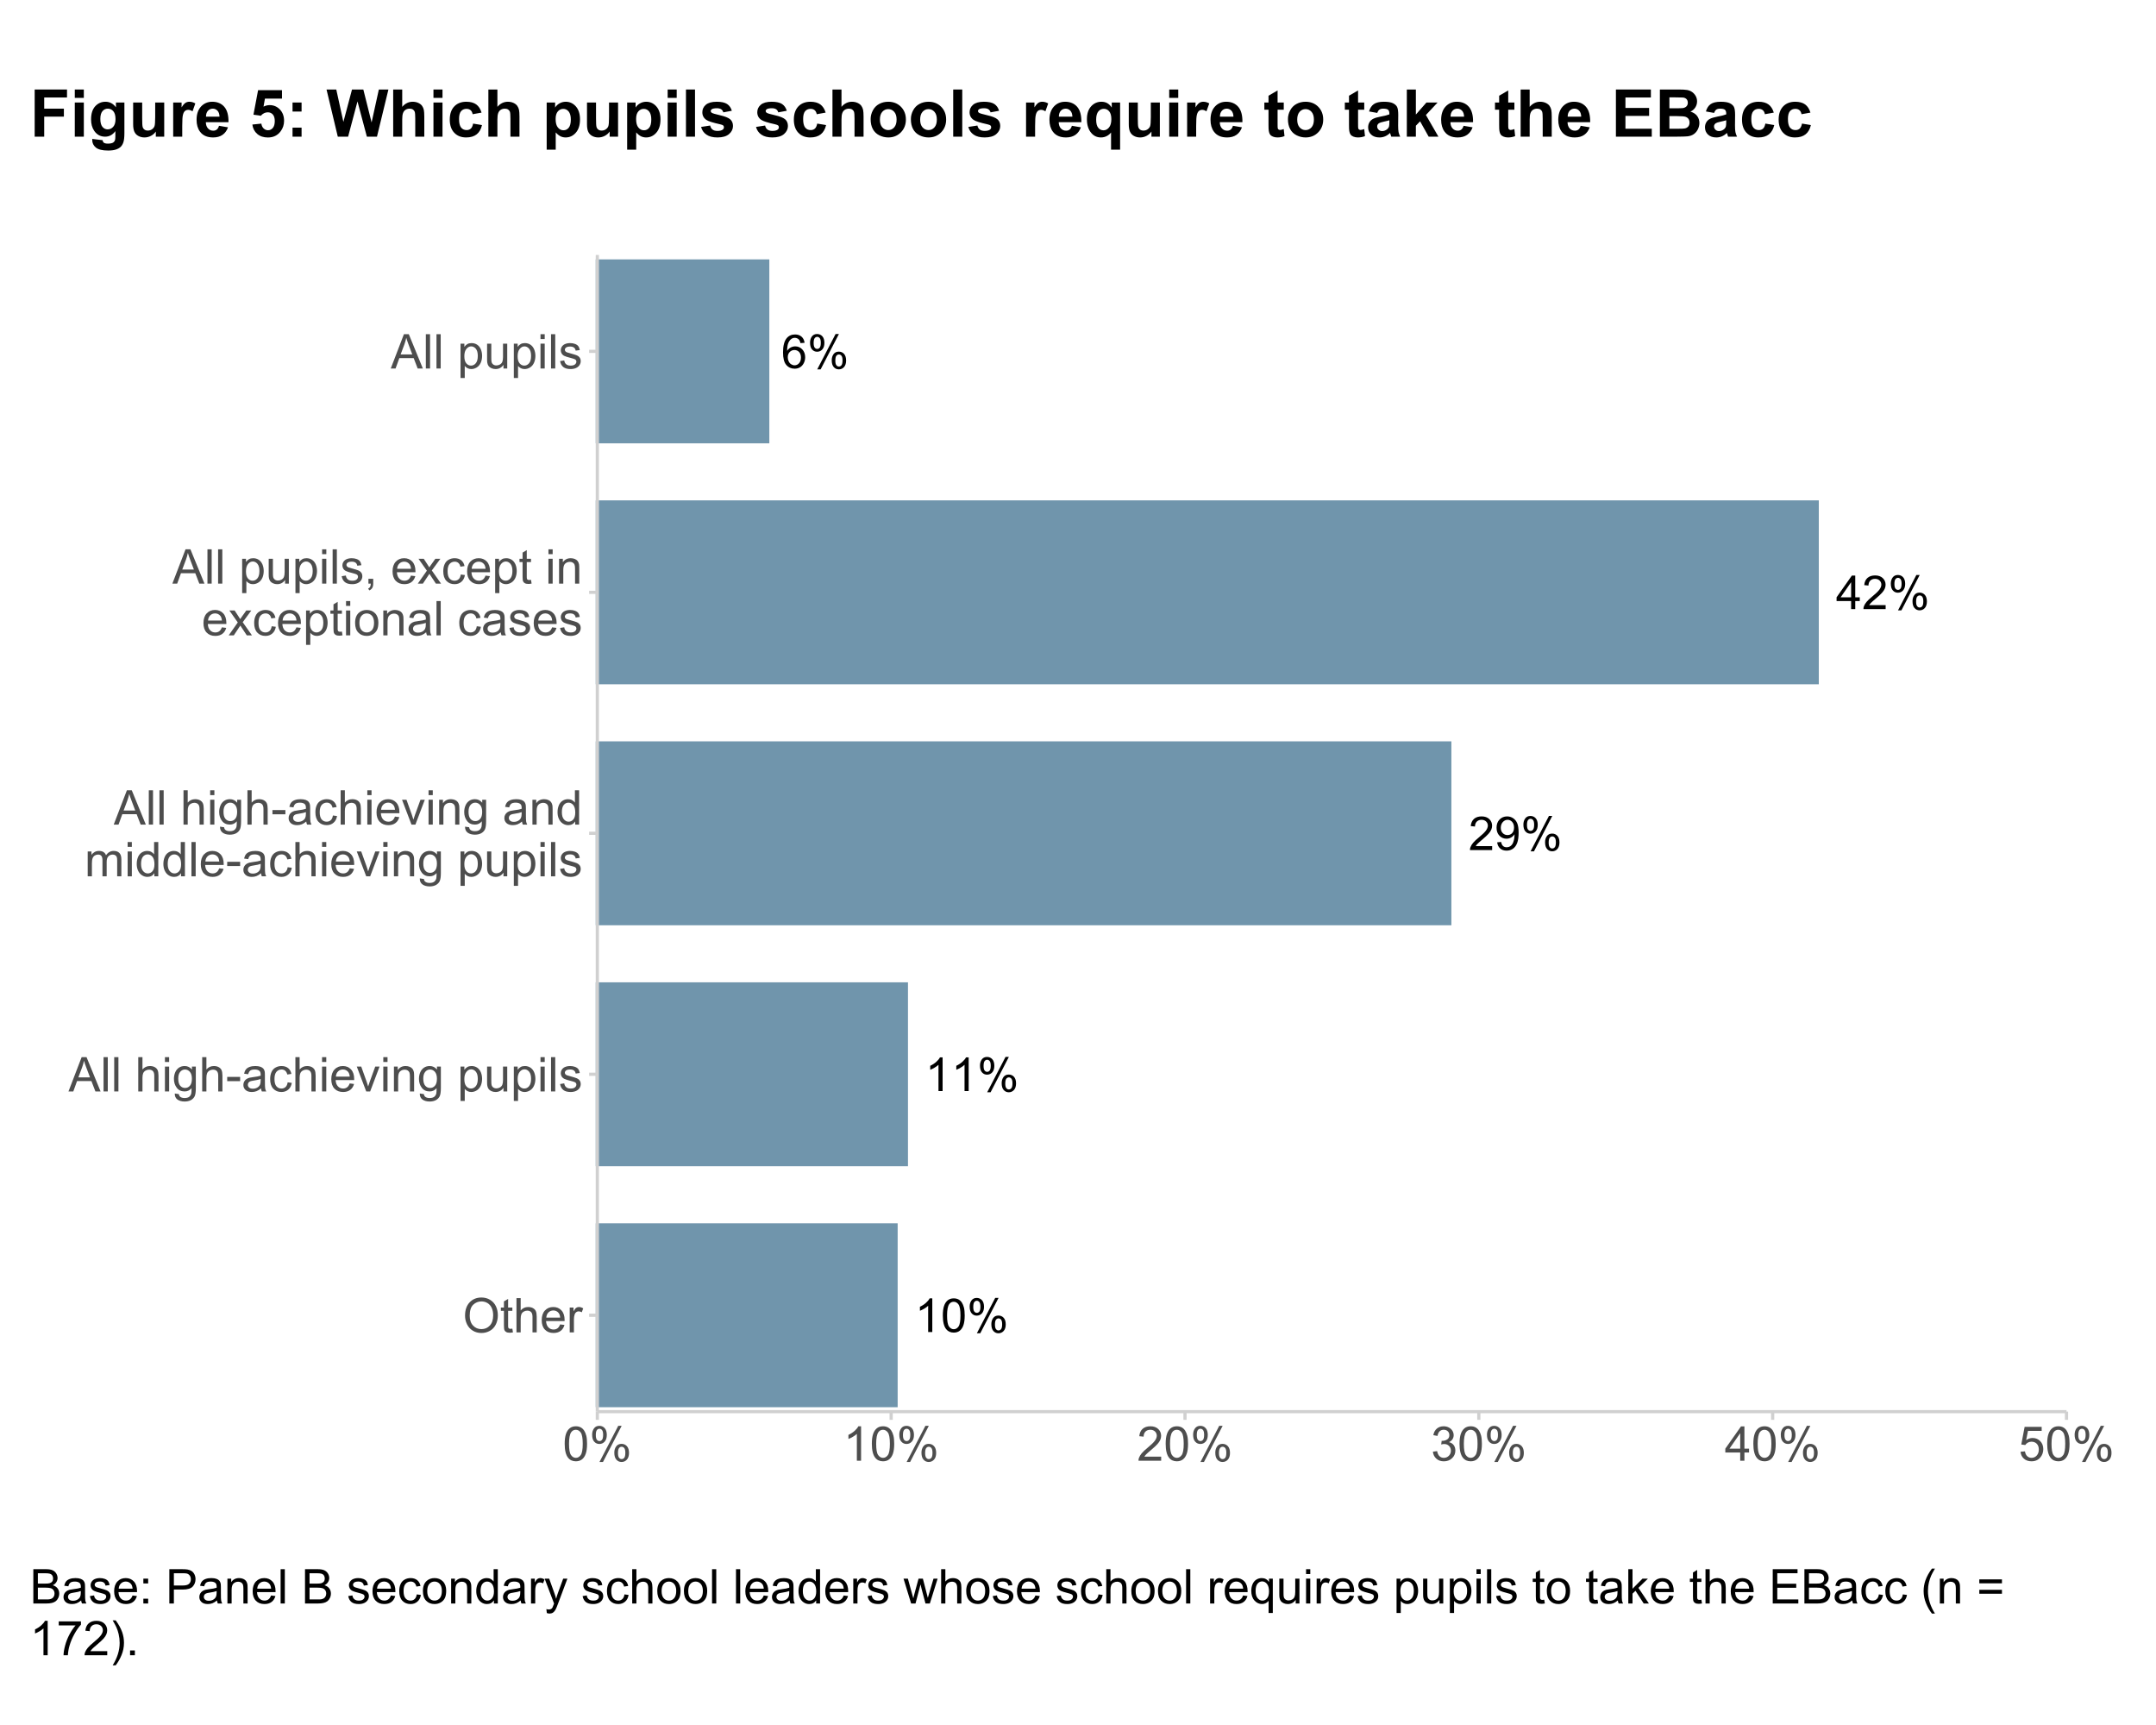 <?xml version="1.0" encoding="UTF-8"?>
<svg xmlns="http://www.w3.org/2000/svg" xmlns:xlink="http://www.w3.org/1999/xlink" width="720pt" height="576pt" viewBox="0 0 720 576" version="1.1">
<defs>
<g>
<symbol overflow="visible" id="glyph0-0">
<path style="stroke:none;" d="M 1.957 0 L 1.957 -9.781 L 9.781 -9.781 L 9.781 0 Z M 2.199 -0.246 L 9.535 -0.246 L 9.535 -9.535 L 2.199 -9.535 Z M 2.199 -0.246 "/>
</symbol>
<symbol overflow="visible" id="glyph0-1">
<path style="stroke:none;" d="M 7.879 -1.32 L 7.879 0 L 0.473 0 C 0.461 -0.328 0.516 -0.645 0.633 -0.957 C 0.82 -1.457 1.121 -1.953 1.539 -2.445 C 1.953 -2.93 2.555 -3.496 3.34 -4.141 C 4.555 -5.137 5.375 -5.93 5.805 -6.516 C 6.23 -7.098 6.445 -7.648 6.449 -8.168 C 6.445 -8.711 6.25 -9.168 5.863 -9.547 C 5.473 -9.918 4.965 -10.105 4.34 -10.109 C 3.676 -10.105 3.145 -9.906 2.75 -9.512 C 2.352 -9.113 2.152 -8.566 2.148 -7.863 L 0.734 -8.008 C 0.828 -9.059 1.191 -9.863 1.824 -10.418 C 2.453 -10.969 3.305 -11.242 4.371 -11.246 C 5.445 -11.242 6.293 -10.945 6.922 -10.352 C 7.547 -9.754 7.863 -9.016 7.863 -8.137 C 7.863 -7.688 7.77 -7.246 7.586 -6.816 C 7.402 -6.379 7.098 -5.926 6.672 -5.449 C 6.246 -4.969 5.539 -4.309 4.555 -3.477 C 3.727 -2.781 3.199 -2.312 2.965 -2.066 C 2.73 -1.816 2.535 -1.566 2.383 -1.32 Z M 7.879 -1.32 "/>
</symbol>
<symbol overflow="visible" id="glyph0-2">
<path style="stroke:none;" d="M 0.855 -2.59 L 2.176 -2.711 C 2.285 -2.09 2.5 -1.641 2.82 -1.359 C 3.133 -1.078 3.539 -0.938 4.035 -0.941 C 4.453 -0.938 4.824 -1.035 5.145 -1.23 C 5.465 -1.422 5.727 -1.68 5.93 -2.004 C 6.133 -2.328 6.301 -2.766 6.441 -3.316 C 6.574 -3.863 6.645 -4.422 6.648 -4.996 C 6.645 -5.055 6.641 -5.148 6.641 -5.273 C 6.359 -4.836 5.984 -4.48 5.512 -4.207 C 5.031 -3.934 4.516 -3.797 3.965 -3.797 C 3.035 -3.797 2.25 -4.133 1.609 -4.805 C 0.965 -5.477 0.645 -6.363 0.648 -7.465 C 0.645 -8.598 0.98 -9.512 1.652 -10.207 C 2.324 -10.898 3.164 -11.242 4.172 -11.246 C 4.898 -11.242 5.562 -11.047 6.168 -10.656 C 6.77 -10.262 7.227 -9.703 7.543 -8.98 C 7.855 -8.254 8.016 -7.203 8.016 -5.832 C 8.016 -4.395 7.859 -3.254 7.547 -2.41 C 7.234 -1.559 6.77 -0.914 6.16 -0.473 C 5.543 -0.031 4.824 0.188 4.004 0.191 C 3.125 0.188 2.41 -0.055 1.855 -0.539 C 1.297 -1.023 0.965 -1.707 0.855 -2.59 Z M 6.488 -7.535 C 6.484 -8.324 6.273 -8.949 5.855 -9.414 C 5.434 -9.875 4.93 -10.105 4.34 -10.109 C 3.727 -10.105 3.195 -9.855 2.742 -9.359 C 2.289 -8.859 2.062 -8.215 2.062 -7.418 C 2.062 -6.707 2.277 -6.125 2.707 -5.68 C 3.137 -5.23 3.668 -5.008 4.301 -5.012 C 4.938 -5.008 5.461 -5.23 5.871 -5.68 C 6.281 -6.125 6.484 -6.746 6.488 -7.535 Z M 6.488 -7.535 "/>
</symbol>
<symbol overflow="visible" id="glyph0-3">
<path style="stroke:none;" d="M 0.91 -8.512 C 0.906 -9.309 1.109 -9.988 1.512 -10.551 C 1.914 -11.109 2.496 -11.391 3.262 -11.395 C 3.961 -11.391 4.543 -11.141 5.008 -10.641 C 5.465 -10.137 5.695 -9.398 5.699 -8.43 C 5.695 -7.48 5.461 -6.75 5 -6.238 C 4.531 -5.727 3.957 -5.473 3.277 -5.473 C 2.598 -5.473 2.035 -5.723 1.586 -6.227 C 1.133 -6.73 0.906 -7.492 0.91 -8.512 Z M 3.301 -10.445 C 2.957 -10.441 2.676 -10.293 2.449 -10 C 2.223 -9.703 2.109 -9.16 2.109 -8.375 C 2.109 -7.652 2.223 -7.148 2.453 -6.855 C 2.68 -6.562 2.961 -6.414 3.301 -6.418 C 3.645 -6.414 3.934 -6.562 4.16 -6.859 C 4.387 -7.152 4.5 -7.691 4.5 -8.48 C 4.5 -9.199 4.383 -9.707 4.156 -10.004 C 3.922 -10.293 3.637 -10.441 3.301 -10.445 Z M 3.309 0.414 L 9.438 -11.395 L 10.551 -11.395 L 4.445 0.414 Z M 8.152 -2.629 C 8.148 -3.43 8.352 -4.109 8.754 -4.672 C 9.156 -5.227 9.742 -5.508 10.516 -5.508 C 11.215 -5.508 11.797 -5.254 12.262 -4.754 C 12.719 -4.25 12.949 -3.516 12.953 -2.543 C 12.949 -1.598 12.715 -0.867 12.254 -0.355 C 11.785 0.156 11.211 0.41 10.523 0.414 C 9.844 0.41 9.277 0.16 8.828 -0.348 C 8.375 -0.852 8.148 -1.613 8.152 -2.629 Z M 10.551 -4.562 C 10.203 -4.559 9.918 -4.41 9.691 -4.117 C 9.465 -3.82 9.352 -3.277 9.352 -2.492 C 9.352 -1.773 9.465 -1.27 9.695 -0.977 C 9.922 -0.68 10.203 -0.531 10.543 -0.535 C 10.891 -0.531 11.18 -0.68 11.41 -0.977 C 11.637 -1.27 11.754 -1.809 11.754 -2.598 C 11.754 -3.316 11.637 -3.824 11.406 -4.121 C 11.176 -4.41 10.891 -4.559 10.551 -4.562 Z M 10.551 -4.562 "/>
</symbol>
<symbol overflow="visible" id="glyph0-4">
<path style="stroke:none;" d="M 5.832 0 L 4.453 0 L 4.453 -8.766 C 4.121 -8.445 3.688 -8.129 3.152 -7.816 C 2.613 -7.5 2.129 -7.262 1.703 -7.105 L 1.703 -8.438 C 2.473 -8.797 3.145 -9.234 3.723 -9.75 C 4.293 -10.266 4.703 -10.762 4.945 -11.246 L 5.832 -11.246 Z M 5.832 0 "/>
</symbol>
<symbol overflow="visible" id="glyph0-5">
<path style="stroke:none;" d="M 7.785 -8.457 L 6.418 -8.352 C 6.293 -8.887 6.121 -9.281 5.898 -9.527 C 5.523 -9.918 5.066 -10.113 4.523 -10.117 C 4.086 -10.113 3.699 -9.992 3.371 -9.75 C 2.934 -9.434 2.594 -8.973 2.344 -8.367 C 2.094 -7.758 1.965 -6.895 1.957 -5.777 C 2.285 -6.277 2.688 -6.648 3.172 -6.898 C 3.648 -7.141 4.152 -7.266 4.676 -7.266 C 5.59 -7.266 6.367 -6.926 7.016 -6.254 C 7.656 -5.574 7.98 -4.703 7.984 -3.637 C 7.98 -2.93 7.828 -2.277 7.527 -1.676 C 7.223 -1.074 6.805 -0.609 6.277 -0.289 C 5.746 0.031 5.148 0.188 4.477 0.191 C 3.328 0.188 2.391 -0.23 1.672 -1.074 C 0.945 -1.914 0.586 -3.305 0.59 -5.242 C 0.586 -7.402 0.984 -8.977 1.789 -9.965 C 2.484 -10.816 3.426 -11.242 4.609 -11.246 C 5.488 -11.242 6.211 -10.996 6.773 -10.504 C 7.336 -10.008 7.672 -9.324 7.785 -8.457 Z M 2.172 -3.629 C 2.168 -3.152 2.27 -2.699 2.473 -2.27 C 2.672 -1.832 2.953 -1.504 3.316 -1.281 C 3.676 -1.051 4.055 -0.938 4.453 -0.941 C 5.031 -0.938 5.527 -1.172 5.949 -1.645 C 6.363 -2.109 6.574 -2.746 6.578 -3.555 C 6.574 -4.324 6.367 -4.934 5.957 -5.383 C 5.543 -5.824 5.023 -6.047 4.402 -6.051 C 3.777 -6.047 3.25 -5.824 2.82 -5.383 C 2.383 -4.934 2.168 -4.348 2.172 -3.629 Z M 2.172 -3.629 "/>
</symbol>
<symbol overflow="visible" id="glyph0-6">
<path style="stroke:none;" d="M 5.059 0 L 5.059 -2.684 L 0.199 -2.684 L 0.199 -3.941 L 5.312 -11.203 L 6.434 -11.203 L 6.434 -3.941 L 7.945 -3.941 L 7.945 -2.684 L 6.434 -2.684 L 6.434 0 Z M 5.059 -3.941 L 5.059 -8.992 L 1.551 -3.941 Z M 5.059 -3.941 "/>
</symbol>
<symbol overflow="visible" id="glyph0-7">
<path style="stroke:none;" d="M 0.648 -5.523 C 0.645 -6.848 0.781 -7.914 1.059 -8.723 C 1.328 -9.527 1.734 -10.148 2.273 -10.59 C 2.809 -11.023 3.484 -11.242 4.301 -11.246 C 4.902 -11.242 5.43 -11.121 5.883 -10.883 C 6.336 -10.641 6.707 -10.293 7.004 -9.836 C 7.297 -9.379 7.531 -8.824 7.699 -8.172 C 7.867 -7.516 7.949 -6.633 7.953 -5.523 C 7.949 -4.207 7.816 -3.148 7.547 -2.344 C 7.277 -1.535 6.871 -0.91 6.336 -0.469 C 5.797 -0.031 5.121 0.188 4.301 0.191 C 3.223 0.188 2.375 -0.195 1.758 -0.969 C 1.016 -1.898 0.645 -3.418 0.648 -5.523 Z M 2.062 -5.523 C 2.062 -3.684 2.277 -2.461 2.707 -1.852 C 3.137 -1.242 3.668 -0.938 4.301 -0.941 C 4.934 -0.938 5.465 -1.242 5.895 -1.855 C 6.324 -2.465 6.539 -3.688 6.539 -5.523 C 6.539 -7.363 6.324 -8.59 5.895 -9.199 C 5.465 -9.805 4.926 -10.105 4.285 -10.109 C 3.652 -10.105 3.148 -9.84 2.773 -9.309 C 2.297 -8.621 2.062 -7.359 2.062 -5.523 Z M 2.062 -5.523 "/>
</symbol>
<symbol overflow="visible" id="glyph1-0">
<path style="stroke:none;" d="M 2 0 L 2 -10 L 10 -10 L 10 0 Z M 2.25 -0.25 L 9.75 -0.25 L 9.75 -9.75 L 2.25 -9.75 Z M 2.25 -0.25 "/>
</symbol>
<symbol overflow="visible" id="glyph1-1">
<path style="stroke:none;" d="M 0.773 -5.578 C 0.773 -7.477 1.281 -8.965 2.305 -10.043 C 3.32 -11.117 4.641 -11.652 6.258 -11.656 C 7.312 -11.652 8.266 -11.402 9.117 -10.898 C 9.965 -10.391 10.609 -9.684 11.059 -8.785 C 11.5 -7.879 11.723 -6.855 11.727 -5.711 C 11.723 -4.547 11.488 -3.508 11.023 -2.594 C 10.551 -1.676 9.887 -0.98 9.031 -0.512 C 8.168 -0.039 7.242 0.191 6.25 0.195 C 5.168 0.191 4.203 -0.066 3.359 -0.586 C 2.508 -1.105 1.867 -1.816 1.43 -2.719 C 0.992 -3.617 0.773 -4.57 0.773 -5.578 Z M 2.336 -5.555 C 2.332 -4.172 2.703 -3.082 3.449 -2.293 C 4.188 -1.496 5.117 -1.102 6.242 -1.102 C 7.379 -1.102 8.32 -1.5 9.059 -2.305 C 9.793 -3.102 10.16 -4.242 10.164 -5.719 C 10.16 -6.648 10.004 -7.461 9.691 -8.16 C 9.375 -8.852 8.914 -9.391 8.309 -9.777 C 7.699 -10.156 7.016 -10.348 6.266 -10.352 C 5.188 -10.348 4.266 -9.98 3.496 -9.246 C 2.719 -8.508 2.332 -7.277 2.336 -5.555 Z M 2.336 -5.555 "/>
</symbol>
<symbol overflow="visible" id="glyph1-2">
<path style="stroke:none;" d="M 4.125 -1.258 L 4.328 -0.016 C 3.93 0.066 3.574 0.105 3.266 0.109 C 2.75 0.105 2.355 0.027 2.078 -0.133 C 1.793 -0.293 1.594 -0.504 1.484 -0.77 C 1.367 -1.027 1.312 -1.582 1.312 -2.43 L 1.312 -7.203 L 0.281 -7.203 L 0.281 -8.297 L 1.312 -8.297 L 1.312 -10.352 L 2.711 -11.195 L 2.711 -8.297 L 4.125 -8.297 L 4.125 -7.203 L 2.711 -7.203 L 2.711 -2.352 C 2.707 -1.945 2.73 -1.688 2.785 -1.578 C 2.832 -1.461 2.914 -1.371 3.027 -1.305 C 3.137 -1.234 3.297 -1.199 3.508 -1.203 C 3.66 -1.199 3.867 -1.219 4.125 -1.258 Z M 4.125 -1.258 "/>
</symbol>
<symbol overflow="visible" id="glyph1-3">
<path style="stroke:none;" d="M 1.055 0 L 1.055 -11.453 L 2.461 -11.453 L 2.461 -7.344 C 3.117 -8.102 3.945 -8.484 4.945 -8.484 C 5.559 -8.484 6.09 -8.363 6.547 -8.121 C 6.996 -7.879 7.32 -7.543 7.52 -7.117 C 7.711 -6.688 7.809 -6.066 7.812 -5.258 L 7.812 0 L 6.406 0 L 6.406 -5.258 C 6.402 -5.957 6.25 -6.469 5.949 -6.793 C 5.641 -7.109 5.211 -7.27 4.656 -7.273 C 4.238 -7.27 3.848 -7.164 3.48 -6.949 C 3.113 -6.73 2.852 -6.438 2.695 -6.07 C 2.539 -5.699 2.461 -5.188 2.461 -4.539 L 2.461 0 Z M 1.055 0 "/>
</symbol>
<symbol overflow="visible" id="glyph1-4">
<path style="stroke:none;" d="M 6.734 -2.672 L 8.188 -2.492 C 7.953 -1.641 7.531 -0.984 6.914 -0.516 C 6.293 -0.047 5.5 0.188 4.539 0.188 C 3.324 0.188 2.363 -0.184 1.652 -0.934 C 0.941 -1.676 0.586 -2.727 0.586 -4.078 C 0.586 -5.473 0.945 -6.555 1.664 -7.328 C 2.383 -8.098 3.312 -8.484 4.461 -8.484 C 5.566 -8.484 6.473 -8.105 7.18 -7.352 C 7.879 -6.594 8.23 -5.531 8.234 -4.164 C 8.23 -4.078 8.23 -3.953 8.227 -3.789 L 2.039 -3.789 C 2.09 -2.875 2.348 -2.176 2.812 -1.695 C 3.273 -1.207 3.852 -0.965 4.547 -0.969 C 5.062 -0.965 5.5 -1.102 5.867 -1.375 C 6.227 -1.645 6.516 -2.078 6.734 -2.672 Z M 2.117 -4.945 L 6.75 -4.945 C 6.688 -5.641 6.508 -6.164 6.219 -6.516 C 5.766 -7.055 5.188 -7.324 4.477 -7.328 C 3.828 -7.324 3.285 -7.109 2.848 -6.68 C 2.406 -6.246 2.16 -5.668 2.117 -4.945 Z M 2.117 -4.945 "/>
</symbol>
<symbol overflow="visible" id="glyph1-5">
<path style="stroke:none;" d="M 1.039 0 L 1.039 -8.297 L 2.305 -8.297 L 2.305 -7.039 C 2.625 -7.625 2.926 -8.016 3.199 -8.203 C 3.473 -8.391 3.773 -8.484 4.102 -8.484 C 4.574 -8.484 5.055 -8.332 5.547 -8.031 L 5.062 -6.727 C 4.719 -6.93 4.375 -7.031 4.031 -7.031 C 3.723 -7.031 3.445 -6.938 3.203 -6.754 C 2.957 -6.566 2.781 -6.309 2.68 -5.984 C 2.52 -5.48 2.441 -4.934 2.445 -4.344 L 2.445 0 Z M 1.039 0 "/>
</symbol>
<symbol overflow="visible" id="glyph1-6">
<path style="stroke:none;" d="M -0.023 0 L 4.375 -11.453 L 6.008 -11.453 L 10.695 0 L 8.969 0 L 7.633 -3.469 L 2.844 -3.469 L 1.586 0 Z M 3.281 -4.703 L 7.164 -4.703 L 5.969 -7.875 C 5.602 -8.836 5.332 -9.625 5.156 -10.25 C 5.008 -9.512 4.801 -8.785 4.539 -8.062 Z M 3.281 -4.703 "/>
</symbol>
<symbol overflow="visible" id="glyph1-7">
<path style="stroke:none;" d="M 1.023 0 L 1.023 -11.453 L 2.43 -11.453 L 2.43 0 Z M 1.023 0 "/>
</symbol>
<symbol overflow="visible" id="glyph1-8">
<path style="stroke:none;" d=""/>
</symbol>
<symbol overflow="visible" id="glyph1-9">
<path style="stroke:none;" d="M 1.062 -9.836 L 1.062 -11.453 L 2.469 -11.453 L 2.469 -9.836 Z M 1.062 0 L 1.062 -8.297 L 2.469 -8.297 L 2.469 0 Z M 1.062 0 "/>
</symbol>
<symbol overflow="visible" id="glyph1-10">
<path style="stroke:none;" d="M 0.797 0.688 L 2.164 0.891 C 2.219 1.312 2.379 1.617 2.641 1.812 C 2.988 2.07 3.465 2.203 4.07 2.203 C 4.719 2.203 5.223 2.07 5.578 1.812 C 5.93 1.547 6.168 1.184 6.297 0.719 C 6.367 0.43 6.402 -0.168 6.398 -1.086 C 5.781 -0.359 5.016 0 4.102 0 C 2.961 0 2.078 -0.41 1.453 -1.234 C 0.828 -2.055 0.516 -3.043 0.516 -4.195 C 0.516 -4.984 0.656 -5.715 0.945 -6.387 C 1.227 -7.055 1.645 -7.57 2.191 -7.938 C 2.734 -8.301 3.371 -8.484 4.109 -8.484 C 5.086 -8.484 5.895 -8.086 6.531 -7.297 L 6.531 -8.297 L 7.828 -8.297 L 7.828 -1.125 C 7.828 0.164 7.695 1.078 7.434 1.621 C 7.168 2.156 6.75 2.582 6.184 2.898 C 5.609 3.207 4.91 3.363 4.078 3.367 C 3.086 3.363 2.285 3.141 1.68 2.699 C 1.066 2.25 0.773 1.578 0.797 0.688 Z M 1.961 -4.297 C 1.957 -3.203 2.172 -2.41 2.609 -1.914 C 3.039 -1.41 3.582 -1.16 4.234 -1.164 C 4.879 -1.16 5.422 -1.41 5.859 -1.91 C 6.297 -2.406 6.516 -3.184 6.516 -4.25 C 6.516 -5.262 6.289 -6.027 5.84 -6.547 C 5.387 -7.059 4.844 -7.316 4.211 -7.32 C 3.582 -7.316 3.051 -7.062 2.617 -6.559 C 2.176 -6.047 1.957 -5.293 1.961 -4.297 Z M 1.961 -4.297 "/>
</symbol>
<symbol overflow="visible" id="glyph1-11">
<path style="stroke:none;" d="M 0.508 -3.438 L 0.508 -4.852 L 4.828 -4.852 L 4.828 -3.438 Z M 0.508 -3.438 "/>
</symbol>
<symbol overflow="visible" id="glyph1-12">
<path style="stroke:none;" d="M 6.469 -1.023 C 5.945 -0.578 5.441 -0.266 4.965 -0.086 C 4.48 0.098 3.965 0.188 3.414 0.188 C 2.5 0.188 1.801 -0.035 1.312 -0.48 C 0.82 -0.926 0.574 -1.492 0.578 -2.188 C 0.574 -2.59 0.668 -2.961 0.855 -3.301 C 1.039 -3.633 1.281 -3.902 1.582 -4.109 C 1.879 -4.309 2.215 -4.465 2.594 -4.57 C 2.867 -4.641 3.285 -4.711 3.844 -4.781 C 4.977 -4.914 5.812 -5.074 6.352 -5.266 C 6.355 -5.457 6.355 -5.578 6.359 -5.633 C 6.355 -6.203 6.223 -6.609 5.961 -6.844 C 5.598 -7.16 5.066 -7.316 4.359 -7.32 C 3.695 -7.316 3.207 -7.203 2.895 -6.973 C 2.578 -6.738 2.344 -6.328 2.195 -5.742 L 0.82 -5.93 C 0.945 -6.516 1.148 -6.988 1.438 -7.355 C 1.719 -7.715 2.133 -7.996 2.68 -8.191 C 3.219 -8.387 3.848 -8.484 4.562 -8.484 C 5.27 -8.484 5.844 -8.398 6.289 -8.234 C 6.727 -8.062 7.055 -7.855 7.266 -7.605 C 7.473 -7.352 7.617 -7.031 7.703 -6.648 C 7.746 -6.406 7.77 -5.973 7.773 -5.352 L 7.773 -3.477 C 7.77 -2.164 7.801 -1.34 7.863 -0.996 C 7.922 -0.648 8.039 -0.316 8.219 0 L 6.75 0 C 6.602 -0.289 6.508 -0.629 6.469 -1.023 Z M 6.352 -4.164 C 5.84 -3.953 5.074 -3.777 4.055 -3.633 C 3.477 -3.547 3.066 -3.453 2.828 -3.352 C 2.586 -3.246 2.402 -3.094 2.273 -2.895 C 2.141 -2.691 2.074 -2.469 2.078 -2.227 C 2.074 -1.852 2.215 -1.539 2.504 -1.289 C 2.785 -1.039 3.203 -0.914 3.75 -0.914 C 4.289 -0.914 4.77 -1.031 5.195 -1.27 C 5.613 -1.504 5.922 -1.828 6.125 -2.242 C 6.273 -2.559 6.352 -3.027 6.352 -3.648 Z M 6.352 -4.164 "/>
</symbol>
<symbol overflow="visible" id="glyph1-13">
<path style="stroke:none;" d="M 6.469 -3.039 L 7.852 -2.859 C 7.699 -1.906 7.312 -1.16 6.691 -0.621 C 6.066 -0.082 5.301 0.188 4.398 0.188 C 3.262 0.188 2.348 -0.184 1.66 -0.926 C 0.965 -1.668 0.621 -2.73 0.625 -4.117 C 0.621 -5.012 0.77 -5.797 1.07 -6.469 C 1.363 -7.141 1.816 -7.645 2.426 -7.98 C 3.031 -8.316 3.691 -8.484 4.406 -8.484 C 5.305 -8.484 6.039 -8.254 6.617 -7.801 C 7.188 -7.34 7.555 -6.695 7.719 -5.859 L 6.352 -5.648 C 6.219 -6.203 5.988 -6.621 5.66 -6.906 C 5.328 -7.184 4.926 -7.324 4.461 -7.328 C 3.75 -7.324 3.176 -7.07 2.734 -6.566 C 2.289 -6.055 2.066 -5.25 2.07 -4.156 C 2.066 -3.039 2.281 -2.23 2.711 -1.727 C 3.137 -1.219 3.695 -0.965 4.383 -0.969 C 4.934 -0.965 5.395 -1.137 5.766 -1.477 C 6.133 -1.812 6.367 -2.332 6.469 -3.039 Z M 6.469 -3.039 "/>
</symbol>
<symbol overflow="visible" id="glyph1-14">
<path style="stroke:none;" d="M 3.359 0 L 0.203 -8.297 L 1.688 -8.297 L 3.469 -3.328 C 3.66 -2.789 3.836 -2.23 4 -1.656 C 4.121 -2.09 4.297 -2.617 4.523 -3.234 L 6.367 -8.297 L 7.812 -8.297 L 4.672 0 Z M 3.359 0 "/>
</symbol>
<symbol overflow="visible" id="glyph1-15">
<path style="stroke:none;" d="M 1.055 0 L 1.055 -8.297 L 2.32 -8.297 L 2.32 -7.117 C 2.93 -8.027 3.809 -8.484 4.961 -8.484 C 5.457 -8.484 5.918 -8.395 6.34 -8.215 C 6.758 -8.035 7.07 -7.797 7.281 -7.508 C 7.488 -7.211 7.633 -6.867 7.719 -6.469 C 7.766 -6.207 7.793 -5.75 7.797 -5.102 L 7.797 0 L 6.391 0 L 6.391 -5.047 C 6.387 -5.617 6.332 -6.047 6.227 -6.332 C 6.113 -6.613 5.918 -6.84 5.645 -7.012 C 5.363 -7.18 5.039 -7.266 4.664 -7.266 C 4.062 -7.266 3.543 -7.074 3.113 -6.695 C 2.676 -6.312 2.461 -5.59 2.461 -4.531 L 2.461 0 Z M 1.055 0 "/>
</symbol>
<symbol overflow="visible" id="glyph1-16">
<path style="stroke:none;" d="M 1.055 3.18 L 1.055 -8.297 L 2.336 -8.297 L 2.336 -7.219 C 2.637 -7.641 2.977 -7.957 3.359 -8.168 C 3.734 -8.379 4.195 -8.484 4.742 -8.484 C 5.445 -8.484 6.07 -8.301 6.617 -7.938 C 7.156 -7.57 7.566 -7.055 7.844 -6.395 C 8.117 -5.727 8.254 -5 8.258 -4.211 C 8.254 -3.359 8.102 -2.594 7.801 -1.918 C 7.492 -1.234 7.051 -0.715 6.473 -0.355 C 5.891 0.008 5.281 0.188 4.641 0.188 C 4.172 0.188 3.75 0.09 3.379 -0.109 C 3.004 -0.305 2.699 -0.555 2.461 -0.859 L 2.461 3.18 Z M 2.328 -4.102 C 2.324 -3.031 2.543 -2.242 2.977 -1.734 C 3.406 -1.223 3.93 -0.965 4.547 -0.969 C 5.172 -0.965 5.707 -1.23 6.152 -1.762 C 6.598 -2.289 6.82 -3.109 6.82 -4.219 C 6.82 -5.273 6.602 -6.062 6.168 -6.594 C 5.73 -7.117 5.211 -7.383 4.609 -7.383 C 4.008 -7.383 3.477 -7.102 3.02 -6.543 C 2.555 -5.98 2.324 -5.168 2.328 -4.102 Z M 2.328 -4.102 "/>
</symbol>
<symbol overflow="visible" id="glyph1-17">
<path style="stroke:none;" d="M 6.492 0 L 6.492 -1.219 C 5.844 -0.281 4.965 0.188 3.859 0.188 C 3.367 0.188 2.91 0.094 2.488 -0.094 C 2.062 -0.281 1.746 -0.516 1.543 -0.801 C 1.332 -1.082 1.188 -1.43 1.109 -1.844 C 1.047 -2.117 1.02 -2.555 1.023 -3.156 L 1.023 -8.297 L 2.43 -8.297 L 2.43 -3.695 C 2.426 -2.957 2.453 -2.461 2.516 -2.211 C 2.602 -1.836 2.789 -1.547 3.078 -1.34 C 3.359 -1.125 3.715 -1.02 4.141 -1.023 C 4.559 -1.02 4.953 -1.129 5.328 -1.348 C 5.695 -1.562 5.957 -1.855 6.113 -2.23 C 6.262 -2.602 6.34 -3.141 6.344 -3.852 L 6.344 -8.297 L 7.75 -8.297 L 7.75 0 Z M 6.492 0 "/>
</symbol>
<symbol overflow="visible" id="glyph1-18">
<path style="stroke:none;" d="M 0.492 -2.477 L 1.883 -2.695 C 1.957 -2.137 2.176 -1.707 2.535 -1.414 C 2.891 -1.113 3.391 -0.965 4.031 -0.969 C 4.676 -0.965 5.152 -1.098 5.469 -1.363 C 5.777 -1.625 5.934 -1.934 5.938 -2.289 C 5.934 -2.605 5.797 -2.855 5.523 -3.039 C 5.328 -3.16 4.848 -3.32 4.086 -3.516 C 3.051 -3.773 2.336 -3.996 1.941 -4.191 C 1.539 -4.379 1.238 -4.645 1.035 -4.98 C 0.828 -5.316 0.727 -5.688 0.727 -6.094 C 0.727 -6.461 0.809 -6.801 0.98 -7.121 C 1.145 -7.434 1.375 -7.695 1.672 -7.906 C 1.887 -8.062 2.188 -8.199 2.566 -8.316 C 2.941 -8.426 3.344 -8.484 3.781 -8.484 C 4.43 -8.484 5.004 -8.391 5.496 -8.203 C 5.988 -8.016 6.352 -7.762 6.586 -7.441 C 6.82 -7.121 6.98 -6.691 7.07 -6.156 L 5.695 -5.969 C 5.633 -6.395 5.449 -6.727 5.152 -6.969 C 4.848 -7.203 4.426 -7.324 3.883 -7.328 C 3.234 -7.324 2.773 -7.219 2.5 -7.008 C 2.223 -6.793 2.086 -6.543 2.086 -6.258 C 2.086 -6.074 2.141 -5.91 2.258 -5.766 C 2.367 -5.613 2.547 -5.488 2.797 -5.391 C 2.934 -5.336 3.348 -5.215 4.039 -5.031 C 5.031 -4.762 5.727 -4.543 6.121 -4.379 C 6.512 -4.207 6.82 -3.961 7.047 -3.641 C 7.27 -3.312 7.383 -2.914 7.383 -2.438 C 7.383 -1.969 7.246 -1.527 6.973 -1.113 C 6.699 -0.699 6.305 -0.379 5.789 -0.152 C 5.273 0.074 4.688 0.188 4.039 0.188 C 2.957 0.188 2.137 -0.035 1.574 -0.484 C 1.008 -0.93 0.648 -1.594 0.492 -2.477 Z M 0.492 -2.477 "/>
</symbol>
<symbol overflow="visible" id="glyph1-19">
<path style="stroke:none;" d="M 6.438 0 L 6.438 -1.047 C 5.91 -0.223 5.137 0.188 4.117 0.188 C 3.453 0.188 2.844 0.008 2.293 -0.359 C 1.734 -0.719 1.305 -1.23 1.004 -1.887 C 0.695 -2.539 0.543 -3.289 0.547 -4.141 C 0.543 -4.965 0.684 -5.715 0.961 -6.395 C 1.234 -7.066 1.648 -7.586 2.203 -7.945 C 2.754 -8.305 3.371 -8.484 4.055 -8.484 C 4.555 -8.484 5 -8.379 5.391 -8.168 C 5.781 -7.957 6.098 -7.68 6.344 -7.344 L 6.344 -11.453 L 7.742 -11.453 L 7.742 0 Z M 1.992 -4.141 C 1.992 -3.074 2.215 -2.281 2.664 -1.758 C 3.109 -1.23 3.637 -0.965 4.25 -0.969 C 4.859 -0.965 5.383 -1.219 5.816 -1.723 C 6.242 -2.223 6.457 -2.988 6.461 -4.023 C 6.457 -5.156 6.238 -5.988 5.805 -6.523 C 5.363 -7.051 4.824 -7.316 4.188 -7.32 C 3.559 -7.316 3.035 -7.062 2.621 -6.555 C 2.199 -6.043 1.992 -5.238 1.992 -4.141 Z M 1.992 -4.141 "/>
</symbol>
<symbol overflow="visible" id="glyph1-20">
<path style="stroke:none;" d="M 1.055 0 L 1.055 -8.297 L 2.312 -8.297 L 2.312 -7.133 C 2.57 -7.535 2.918 -7.863 3.352 -8.113 C 3.781 -8.359 4.273 -8.484 4.828 -8.484 C 5.441 -8.484 5.945 -8.355 6.34 -8.102 C 6.73 -7.844 7.008 -7.488 7.172 -7.031 C 7.828 -8 8.68 -8.484 9.734 -8.484 C 10.555 -8.484 11.188 -8.254 11.633 -7.801 C 12.07 -7.34 12.293 -6.641 12.297 -5.695 L 12.297 0 L 10.898 0 L 10.898 -5.227 C 10.898 -5.789 10.852 -6.191 10.762 -6.441 C 10.668 -6.684 10.504 -6.883 10.266 -7.039 C 10.023 -7.188 9.742 -7.266 9.422 -7.266 C 8.836 -7.266 8.352 -7.07 7.969 -6.684 C 7.582 -6.293 7.387 -5.672 7.391 -4.82 L 7.391 0 L 5.984 0 L 5.984 -5.391 C 5.98 -6.016 5.867 -6.484 5.641 -6.797 C 5.41 -7.109 5.035 -7.266 4.516 -7.266 C 4.117 -7.266 3.75 -7.16 3.418 -6.953 C 3.078 -6.742 2.836 -6.438 2.688 -6.039 C 2.535 -5.637 2.461 -5.059 2.461 -4.305 L 2.461 0 Z M 1.055 0 "/>
</symbol>
<symbol overflow="visible" id="glyph1-21">
<path style="stroke:none;" d="M 1.422 0 L 1.422 -1.602 L 3.023 -1.602 L 3.023 0 C 3.023 0.586 2.918 1.059 2.711 1.426 C 2.5 1.785 2.168 2.066 1.719 2.266 L 1.328 1.664 C 1.621 1.531 1.84 1.34 1.984 1.09 C 2.121 0.836 2.199 0.473 2.219 0 Z M 1.422 0 "/>
</symbol>
<symbol overflow="visible" id="glyph1-22">
<path style="stroke:none;" d="M 0.117 0 L 3.148 -4.312 L 0.344 -8.297 L 2.102 -8.297 L 3.375 -6.352 C 3.613 -5.98 3.805 -5.668 3.953 -5.422 C 4.18 -5.762 4.391 -6.066 4.586 -6.336 L 5.984 -8.297 L 7.664 -8.297 L 4.797 -4.391 L 7.883 0 L 6.156 0 L 4.453 -2.578 L 4 -3.273 L 1.82 0 Z M 0.117 0 "/>
</symbol>
<symbol overflow="visible" id="glyph1-23">
<path style="stroke:none;" d="M 0.531 -4.148 C 0.527 -5.684 0.953 -6.82 1.812 -7.562 C 2.523 -8.176 3.395 -8.484 4.422 -8.484 C 5.559 -8.484 6.492 -8.109 7.219 -7.363 C 7.941 -6.613 8.301 -5.582 8.305 -4.266 C 8.301 -3.195 8.141 -2.355 7.824 -1.746 C 7.5 -1.133 7.035 -0.656 6.426 -0.32 C 5.812 0.02 5.145 0.188 4.422 0.188 C 3.258 0.188 2.32 -0.184 1.605 -0.93 C 0.887 -1.672 0.527 -2.746 0.531 -4.148 Z M 1.977 -4.148 C 1.973 -3.086 2.207 -2.289 2.672 -1.762 C 3.133 -1.23 3.715 -0.965 4.422 -0.969 C 5.117 -0.965 5.699 -1.23 6.164 -1.766 C 6.625 -2.293 6.855 -3.105 6.859 -4.195 C 6.855 -5.219 6.621 -5.996 6.16 -6.527 C 5.691 -7.055 5.113 -7.316 4.422 -7.32 C 3.715 -7.316 3.133 -7.055 2.672 -6.531 C 2.207 -6.004 1.973 -5.211 1.977 -4.148 Z M 1.977 -4.148 "/>
</symbol>
<symbol overflow="visible" id="glyph1-24">
<path style="stroke:none;" d="M 0.664 -5.648 C 0.66 -7 0.801 -8.09 1.082 -8.918 C 1.359 -9.742 1.773 -10.379 2.324 -10.828 C 2.871 -11.273 3.562 -11.496 4.398 -11.5 C 5.012 -11.496 5.551 -11.371 6.016 -11.129 C 6.477 -10.879 6.859 -10.523 7.164 -10.059 C 7.465 -9.59 7.703 -9.023 7.875 -8.355 C 8.047 -7.684 8.133 -6.781 8.133 -5.648 C 8.133 -4.305 7.992 -3.219 7.719 -2.395 C 7.438 -1.566 7.027 -0.93 6.48 -0.48 C 5.93 -0.031 5.234 0.191 4.398 0.195 C 3.293 0.191 2.426 -0.199 1.797 -0.992 C 1.039 -1.941 0.66 -3.496 0.664 -5.648 Z M 2.109 -5.648 C 2.109 -3.766 2.328 -2.512 2.77 -1.895 C 3.207 -1.27 3.75 -0.961 4.398 -0.961 C 5.043 -0.961 5.586 -1.273 6.027 -1.898 C 6.465 -2.523 6.684 -3.773 6.688 -5.648 C 6.684 -7.531 6.465 -8.781 6.027 -9.406 C 5.586 -10.023 5.039 -10.336 4.383 -10.336 C 3.734 -10.336 3.219 -10.062 2.836 -9.516 C 2.352 -8.816 2.109 -7.527 2.109 -5.648 Z M 2.109 -5.648 "/>
</symbol>
<symbol overflow="visible" id="glyph1-25">
<path style="stroke:none;" d="M 0.93 -8.703 C 0.926 -9.516 1.133 -10.211 1.547 -10.789 C 1.957 -11.359 2.551 -11.648 3.336 -11.648 C 4.051 -11.648 4.648 -11.391 5.121 -10.879 C 5.59 -10.363 5.824 -9.609 5.828 -8.617 C 5.824 -7.645 5.586 -6.898 5.113 -6.379 C 4.633 -5.852 4.047 -5.59 3.352 -5.594 C 2.656 -5.59 2.078 -5.848 1.621 -6.367 C 1.156 -6.879 0.926 -7.656 0.93 -8.703 Z M 3.375 -10.68 C 3.023 -10.676 2.73 -10.523 2.504 -10.227 C 2.27 -9.922 2.156 -9.367 2.156 -8.562 C 2.156 -7.824 2.273 -7.309 2.508 -7.012 C 2.742 -6.711 3.031 -6.562 3.375 -6.562 C 3.727 -6.562 4.02 -6.711 4.254 -7.016 C 4.484 -7.312 4.598 -7.867 4.602 -8.672 C 4.598 -9.41 4.48 -9.93 4.25 -10.23 C 4.012 -10.527 3.723 -10.676 3.375 -10.68 Z M 3.383 0.422 L 9.648 -11.648 L 10.789 -11.648 L 4.547 0.422 Z M 8.336 -2.688 C 8.332 -3.508 8.539 -4.203 8.953 -4.777 C 9.363 -5.344 9.961 -5.629 10.75 -5.633 C 11.465 -5.629 12.059 -5.375 12.535 -4.863 C 13.004 -4.348 13.242 -3.594 13.242 -2.602 C 13.242 -1.633 13.004 -0.887 12.527 -0.363 C 12.051 0.16 11.461 0.422 10.758 0.422 C 10.062 0.422 9.484 0.164 9.027 -0.355 C 8.562 -0.871 8.332 -1.648 8.336 -2.688 Z M 10.789 -4.664 C 10.43 -4.664 10.137 -4.512 9.91 -4.211 C 9.676 -3.906 9.562 -3.352 9.562 -2.547 C 9.562 -1.816 9.68 -1.301 9.914 -1 C 10.148 -0.695 10.438 -0.543 10.781 -0.547 C 11.141 -0.543 11.434 -0.695 11.668 -1 C 11.895 -1.301 12.012 -1.852 12.016 -2.656 C 12.012 -3.391 11.895 -3.91 11.664 -4.215 C 11.426 -4.512 11.133 -4.664 10.789 -4.664 Z M 10.789 -4.664 "/>
</symbol>
<symbol overflow="visible" id="glyph1-26">
<path style="stroke:none;" d="M 5.961 0 L 4.555 0 L 4.555 -8.961 C 4.211 -8.633 3.77 -8.312 3.223 -7.992 C 2.672 -7.668 2.176 -7.426 1.742 -7.266 L 1.742 -8.625 C 2.523 -8.992 3.211 -9.438 3.805 -9.969 C 4.391 -10.492 4.809 -11.004 5.055 -11.5 L 5.961 -11.5 Z M 5.961 0 "/>
</symbol>
<symbol overflow="visible" id="glyph1-27">
<path style="stroke:none;" d="M 8.055 -1.352 L 8.055 0 L 0.484 0 C 0.473 -0.336 0.527 -0.66 0.648 -0.977 C 0.84 -1.488 1.148 -1.996 1.574 -2.5 C 1.996 -2.996 2.609 -3.574 3.414 -4.234 C 4.656 -5.254 5.496 -6.062 5.938 -6.66 C 6.371 -7.254 6.59 -7.816 6.594 -8.352 C 6.59 -8.906 6.391 -9.379 5.996 -9.762 C 5.594 -10.145 5.074 -10.336 4.438 -10.336 C 3.758 -10.336 3.219 -10.133 2.812 -9.727 C 2.406 -9.32 2.199 -8.758 2.195 -8.039 L 0.75 -8.188 C 0.848 -9.262 1.219 -10.086 1.867 -10.652 C 2.512 -11.215 3.379 -11.496 4.469 -11.5 C 5.566 -11.496 6.438 -11.191 7.078 -10.586 C 7.719 -9.973 8.039 -9.219 8.039 -8.32 C 8.039 -7.859 7.945 -7.406 7.758 -6.969 C 7.57 -6.523 7.258 -6.059 6.824 -5.57 C 6.387 -5.078 5.664 -4.406 4.656 -3.555 C 3.809 -2.844 3.266 -2.363 3.031 -2.113 C 2.789 -1.859 2.594 -1.605 2.438 -1.352 Z M 8.055 -1.352 "/>
</symbol>
<symbol overflow="visible" id="glyph1-28">
<path style="stroke:none;" d="M 0.672 -3.023 L 2.078 -3.211 C 2.238 -2.414 2.512 -1.84 2.902 -1.488 C 3.285 -1.137 3.758 -0.961 4.32 -0.961 C 4.977 -0.961 5.535 -1.188 5.996 -1.648 C 6.449 -2.102 6.68 -2.672 6.68 -3.352 C 6.68 -3.996 6.469 -4.527 6.047 -4.949 C 5.625 -5.367 5.086 -5.578 4.438 -5.578 C 4.168 -5.578 3.84 -5.523 3.445 -5.422 L 3.602 -6.656 C 3.691 -6.645 3.766 -6.637 3.828 -6.641 C 4.422 -6.637 4.961 -6.793 5.445 -7.109 C 5.922 -7.418 6.164 -7.902 6.164 -8.555 C 6.164 -9.07 5.988 -9.496 5.641 -9.836 C 5.289 -10.172 4.84 -10.34 4.289 -10.344 C 3.742 -10.34 3.285 -10.168 2.922 -9.828 C 2.555 -9.48 2.32 -8.965 2.219 -8.281 L 0.812 -8.531 C 0.98 -9.473 1.371 -10.203 1.984 -10.723 C 2.59 -11.238 3.348 -11.496 4.258 -11.5 C 4.879 -11.496 5.453 -11.363 5.984 -11.098 C 6.508 -10.828 6.91 -10.461 7.191 -10 C 7.465 -9.535 7.605 -9.043 7.609 -8.523 C 7.605 -8.027 7.473 -7.578 7.211 -7.172 C 6.941 -6.766 6.547 -6.441 6.031 -6.203 C 6.703 -6.043 7.23 -5.719 7.609 -5.23 C 7.98 -4.734 8.168 -4.117 8.172 -3.383 C 8.168 -2.379 7.805 -1.531 7.078 -0.84 C 6.348 -0.145 5.426 0.199 4.312 0.203 C 3.305 0.199 2.469 -0.098 1.809 -0.695 C 1.141 -1.293 0.762 -2.07 0.672 -3.023 Z M 0.672 -3.023 "/>
</symbol>
<symbol overflow="visible" id="glyph1-29">
<path style="stroke:none;" d="M 5.172 0 L 5.172 -2.742 L 0.203 -2.742 L 0.203 -4.031 L 5.43 -11.453 L 6.578 -11.453 L 6.578 -4.031 L 8.125 -4.031 L 8.125 -2.742 L 6.578 -2.742 L 6.578 0 Z M 5.172 -4.031 L 5.172 -9.195 L 1.586 -4.031 Z M 5.172 -4.031 "/>
</symbol>
<symbol overflow="visible" id="glyph1-30">
<path style="stroke:none;" d="M 0.664 -3 L 2.141 -3.125 C 2.246 -2.402 2.5 -1.863 2.902 -1.504 C 3.297 -1.141 3.777 -0.961 4.344 -0.961 C 5.016 -0.961 5.59 -1.215 6.062 -1.727 C 6.527 -2.234 6.762 -2.91 6.766 -3.758 C 6.762 -4.555 6.535 -5.188 6.09 -5.656 C 5.637 -6.117 5.047 -6.352 4.32 -6.352 C 3.863 -6.352 3.457 -6.246 3.094 -6.043 C 2.727 -5.832 2.438 -5.566 2.234 -5.242 L 0.914 -5.414 L 2.023 -11.297 L 7.719 -11.297 L 7.719 -9.953 L 3.148 -9.953 L 2.531 -6.875 C 3.219 -7.352 3.938 -7.594 4.695 -7.594 C 5.691 -7.594 6.535 -7.246 7.227 -6.555 C 7.91 -5.859 8.254 -4.969 8.258 -3.883 C 8.254 -2.844 7.953 -1.949 7.352 -1.195 C 6.613 -0.27 5.609 0.191 4.344 0.195 C 3.297 0.191 2.449 -0.098 1.793 -0.68 C 1.133 -1.262 0.754 -2.035 0.664 -3 Z M 0.664 -3 "/>
</symbol>
<symbol overflow="visible" id="glyph1-31">
<path style="stroke:none;" d="M 1.172 0 L 1.172 -11.453 L 5.469 -11.453 C 6.34 -11.449 7.043 -11.332 7.574 -11.105 C 8.102 -10.871 8.516 -10.516 8.816 -10.035 C 9.113 -9.551 9.262 -9.047 9.266 -8.523 C 9.262 -8.031 9.129 -7.57 8.867 -7.141 C 8.598 -6.707 8.199 -6.359 7.664 -6.094 C 8.355 -5.891 8.887 -5.543 9.262 -5.055 C 9.633 -4.562 9.82 -3.984 9.82 -3.32 C 9.82 -2.781 9.707 -2.281 9.48 -1.824 C 9.254 -1.359 8.973 -1.004 8.641 -0.758 C 8.305 -0.504 7.887 -0.316 7.387 -0.191 C 6.883 -0.062 6.266 0 5.539 0 Z M 2.688 -6.641 L 5.164 -6.641 C 5.832 -6.637 6.316 -6.684 6.609 -6.773 C 6.992 -6.887 7.281 -7.074 7.48 -7.344 C 7.672 -7.605 7.77 -7.941 7.773 -8.344 C 7.77 -8.723 7.68 -9.055 7.5 -9.348 C 7.316 -9.633 7.055 -9.832 6.719 -9.941 C 6.379 -10.047 5.797 -10.102 4.977 -10.102 L 2.688 -10.102 Z M 2.688 -1.352 L 5.539 -1.352 C 6.023 -1.348 6.367 -1.367 6.57 -1.406 C 6.914 -1.469 7.207 -1.57 7.445 -1.719 C 7.676 -1.859 7.867 -2.074 8.023 -2.355 C 8.172 -2.633 8.25 -2.953 8.25 -3.32 C 8.25 -3.746 8.141 -4.117 7.922 -4.434 C 7.703 -4.746 7.398 -4.969 7.012 -5.098 C 6.621 -5.223 6.062 -5.285 5.336 -5.289 L 2.688 -5.289 Z M 2.688 -1.352 "/>
</symbol>
<symbol overflow="visible" id="glyph1-32">
<path style="stroke:none;" d="M 1.445 -6.695 L 1.445 -8.297 L 3.047 -8.297 L 3.047 -6.695 Z M 1.445 0 L 1.445 -1.602 L 3.047 -1.602 L 3.047 0 Z M 1.445 0 "/>
</symbol>
<symbol overflow="visible" id="glyph1-33">
<path style="stroke:none;" d="M 1.234 0 L 1.234 -11.453 L 5.555 -11.453 C 6.312 -11.449 6.891 -11.414 7.297 -11.344 C 7.855 -11.25 8.328 -11.07 8.711 -10.809 C 9.09 -10.543 9.395 -10.176 9.629 -9.703 C 9.855 -9.227 9.973 -8.703 9.977 -8.141 C 9.973 -7.164 9.664 -6.34 9.047 -5.668 C 8.426 -4.988 7.305 -4.652 5.688 -4.656 L 2.75 -4.656 L 2.75 0 Z M 2.75 -6.008 L 5.711 -6.008 C 6.688 -6.004 7.383 -6.188 7.797 -6.555 C 8.207 -6.918 8.414 -7.43 8.414 -8.094 C 8.414 -8.57 8.293 -8.98 8.051 -9.324 C 7.809 -9.66 7.488 -9.887 7.094 -10 C 6.836 -10.066 6.363 -10.102 5.68 -10.102 L 2.75 -10.102 Z M 2.75 -6.008 "/>
</symbol>
<symbol overflow="visible" id="glyph1-34">
<path style="stroke:none;" d="M 0.992 3.195 L 0.836 1.875 C 1.141 1.957 1.41 1.996 1.641 2 C 1.953 1.996 2.203 1.945 2.391 1.844 C 2.578 1.738 2.73 1.594 2.852 1.406 C 2.938 1.266 3.082 0.914 3.281 0.359 C 3.305 0.277 3.344 0.164 3.406 0.016 L 0.258 -8.297 L 1.773 -8.297 L 3.5 -3.492 C 3.719 -2.883 3.922 -2.242 4.102 -1.57 C 4.262 -2.215 4.453 -2.844 4.68 -3.461 L 6.453 -8.297 L 7.859 -8.297 L 4.703 0.141 C 4.363 1.051 4.102 1.676 3.914 2.023 C 3.664 2.484 3.375 2.824 3.055 3.043 C 2.727 3.254 2.344 3.363 1.898 3.367 C 1.625 3.363 1.32 3.305 0.992 3.195 Z M 0.992 3.195 "/>
</symbol>
<symbol overflow="visible" id="glyph1-35">
<path style="stroke:none;" d="M 2.586 0 L 0.047 -8.297 L 1.5 -8.297 L 2.82 -3.508 L 3.312 -1.727 C 3.328 -1.812 3.473 -2.383 3.742 -3.438 L 5.062 -8.297 L 6.508 -8.297 L 7.75 -3.484 L 8.164 -1.898 L 8.641 -3.5 L 10.062 -8.297 L 11.43 -8.297 L 8.836 0 L 7.375 0 L 6.055 -4.969 L 5.734 -6.383 L 4.055 0 Z M 2.586 0 "/>
</symbol>
<symbol overflow="visible" id="glyph1-36">
<path style="stroke:none;" d="M 6.344 3.18 L 6.344 -0.883 C 6.121 -0.574 5.816 -0.32 5.426 -0.117 C 5.031 0.086 4.613 0.188 4.172 0.188 C 3.188 0.188 2.34 -0.203 1.629 -0.992 C 0.918 -1.773 0.562 -2.852 0.562 -4.227 C 0.562 -5.055 0.707 -5.805 0.996 -6.469 C 1.285 -7.129 1.703 -7.629 2.254 -7.973 C 2.801 -8.312 3.402 -8.484 4.062 -8.484 C 5.086 -8.484 5.895 -8.051 6.484 -7.188 L 6.484 -8.297 L 7.75 -8.297 L 7.75 3.18 Z M 2.008 -4.172 C 2.004 -3.102 2.227 -2.301 2.68 -1.77 C 3.125 -1.234 3.664 -0.965 4.289 -0.969 C 4.887 -0.965 5.402 -1.219 5.836 -1.73 C 6.266 -2.234 6.48 -3.008 6.484 -4.047 C 6.48 -5.148 6.254 -5.98 5.801 -6.539 C 5.344 -7.094 4.809 -7.371 4.195 -7.375 C 3.586 -7.371 3.066 -7.113 2.645 -6.598 C 2.215 -6.078 2.004 -5.27 2.008 -4.172 Z M 2.008 -4.172 "/>
</symbol>
<symbol overflow="visible" id="glyph1-37">
<path style="stroke:none;" d="M 1.062 0 L 1.062 -11.453 L 2.469 -11.453 L 2.469 -4.922 L 5.797 -8.297 L 7.617 -8.297 L 4.445 -5.219 L 7.938 0 L 6.203 0 L 3.461 -4.242 L 2.469 -3.289 L 2.469 0 Z M 1.062 0 "/>
</symbol>
<symbol overflow="visible" id="glyph1-38">
<path style="stroke:none;" d="M 1.266 0 L 1.266 -11.453 L 9.547 -11.453 L 9.547 -10.102 L 2.781 -10.102 L 2.781 -6.594 L 9.117 -6.594 L 9.117 -5.25 L 2.781 -5.25 L 2.781 -1.352 L 9.812 -1.352 L 9.812 0 Z M 1.266 0 "/>
</symbol>
<symbol overflow="visible" id="glyph1-39">
<path style="stroke:none;" d="M 3.742 3.367 C 2.965 2.387 2.309 1.242 1.773 -0.07 C 1.234 -1.383 0.965 -2.742 0.969 -4.148 C 0.965 -5.387 1.168 -6.574 1.57 -7.711 C 2.039 -9.027 2.762 -10.34 3.742 -11.648 L 4.75 -11.648 C 4.117 -10.562 3.699 -9.789 3.5 -9.328 C 3.18 -8.609 2.93 -7.859 2.75 -7.078 C 2.523 -6.102 2.414 -5.121 2.414 -4.141 C 2.414 -1.633 3.191 0.867 4.75 3.367 Z M 3.742 3.367 "/>
</symbol>
<symbol overflow="visible" id="glyph1-40">
<path style="stroke:none;" d="M 8.453 -6.734 L 0.891 -6.734 L 0.891 -8.047 L 8.453 -8.047 Z M 8.453 -3.258 L 0.891 -3.258 L 0.891 -4.57 L 8.453 -4.57 Z M 8.453 -3.258 "/>
</symbol>
<symbol overflow="visible" id="glyph1-41">
<path style="stroke:none;" d="M 0.758 -9.953 L 0.758 -11.305 L 8.172 -11.305 L 8.172 -10.211 C 7.441 -9.434 6.719 -8.402 6.004 -7.117 C 5.285 -5.828 4.73 -4.504 4.344 -3.148 C 4.059 -2.188 3.879 -1.141 3.805 0 L 2.359 0 C 2.371 -0.898 2.547 -1.984 2.891 -3.266 C 3.227 -4.539 3.715 -5.77 4.348 -6.957 C 4.98 -8.137 5.652 -9.137 6.367 -9.953 Z M 0.758 -9.953 "/>
</symbol>
<symbol overflow="visible" id="glyph1-42">
<path style="stroke:none;" d="M 1.977 3.367 L 0.969 3.367 C 2.523 0.867 3.305 -1.633 3.305 -4.141 C 3.305 -5.117 3.191 -6.09 2.969 -7.055 C 2.789 -7.836 2.543 -8.586 2.227 -9.305 C 2.023 -9.773 1.602 -10.555 0.969 -11.648 L 1.977 -11.648 C 2.953 -10.34 3.68 -9.027 4.148 -7.711 C 4.547 -6.574 4.746 -5.387 4.75 -4.148 C 4.746 -2.742 4.477 -1.383 3.941 -0.07 C 3.398 1.242 2.742 2.387 1.977 3.367 Z M 1.977 3.367 "/>
</symbol>
<symbol overflow="visible" id="glyph1-43">
<path style="stroke:none;" d="M 1.453 0 L 1.453 -1.602 L 3.055 -1.602 L 3.055 0 Z M 1.453 0 "/>
</symbol>
<symbol overflow="visible" id="glyph2-0">
<path style="stroke:none;" d="M 2.75 0 L 2.75 -13.75 L 13.75 -13.75 L 13.75 0 Z M 3.094 -0.344 L 13.406 -0.344 L 13.406 -13.406 L 3.094 -13.406 Z M 3.094 -0.344 "/>
</symbol>
<symbol overflow="visible" id="glyph2-1">
<path style="stroke:none;" d="M 1.621 0 L 1.621 -15.75 L 12.418 -15.75 L 12.418 -13.086 L 4.801 -13.086 L 4.801 -9.355 L 11.375 -9.355 L 11.375 -6.691 L 4.801 -6.691 L 4.801 0 Z M 1.621 0 "/>
</symbol>
<symbol overflow="visible" id="glyph2-2">
<path style="stroke:none;" d="M 1.578 -12.953 L 1.578 -15.75 L 4.598 -15.75 L 4.598 -12.953 Z M 1.578 0 L 1.578 -11.406 L 4.598 -11.406 L 4.598 0 Z M 1.578 0 "/>
</symbol>
<symbol overflow="visible" id="glyph2-3">
<path style="stroke:none;" d="M 1.301 0.75 L 4.75 1.172 C 4.805 1.57 4.938 1.844 5.145 2 C 5.43 2.211 5.879 2.32 6.5 2.32 C 7.281 2.32 7.875 2.199 8.273 1.965 C 8.535 1.805 8.734 1.551 8.875 1.203 C 8.965 0.949 9.012 0.492 9.012 -0.184 L 9.012 -1.848 C 8.109 -0.613 6.969 0 5.598 0 C 4.059 0 2.844 -0.648 1.953 -1.945 C 1.25 -2.969 0.902 -4.242 0.902 -5.77 C 0.902 -7.68 1.359 -9.141 2.281 -10.148 C 3.199 -11.156 4.344 -11.66 5.715 -11.664 C 7.121 -11.66 8.285 -11.043 9.207 -9.809 L 9.207 -11.406 L 12.031 -11.406 L 12.031 -1.172 C 12.027 0.172 11.918 1.176 11.699 1.848 C 11.477 2.512 11.164 3.035 10.766 3.414 C 10.359 3.793 9.824 4.09 9.156 4.305 C 8.484 4.52 7.637 4.629 6.617 4.629 C 4.68 4.629 3.309 4.297 2.504 3.633 C 1.691 2.969 1.289 2.129 1.289 1.117 C 1.289 1.016 1.293 0.895 1.301 0.75 Z M 3.996 -5.941 C 3.996 -4.73 4.23 -3.844 4.699 -3.281 C 5.168 -2.719 5.746 -2.438 6.434 -2.438 C 7.168 -2.438 7.789 -2.723 8.301 -3.301 C 8.809 -3.875 9.062 -4.73 9.066 -5.867 C 9.062 -7.043 8.82 -7.922 8.336 -8.496 C 7.848 -9.066 7.23 -9.352 6.488 -9.355 C 5.762 -9.352 5.168 -9.07 4.699 -8.512 C 4.23 -7.949 3.996 -7.094 3.996 -5.941 Z M 3.996 -5.941 "/>
</symbol>
<symbol overflow="visible" id="glyph2-4">
<path style="stroke:none;" d="M 9.086 0 L 9.086 -1.707 C 8.668 -1.098 8.121 -0.621 7.449 -0.27 C 6.77 0.082 6.055 0.258 5.305 0.258 C 4.535 0.258 3.848 0.09 3.242 -0.246 C 2.633 -0.582 2.195 -1.055 1.922 -1.664 C 1.648 -2.273 1.512 -3.113 1.516 -4.188 L 1.516 -11.406 L 4.531 -11.406 L 4.531 -6.164 C 4.527 -4.559 4.586 -3.574 4.699 -3.215 C 4.809 -2.852 5.008 -2.566 5.305 -2.355 C 5.594 -2.145 5.969 -2.039 6.422 -2.039 C 6.938 -2.039 7.398 -2.18 7.809 -2.465 C 8.215 -2.746 8.496 -3.098 8.648 -3.52 C 8.797 -3.938 8.871 -4.961 8.875 -6.594 L 8.875 -11.406 L 11.891 -11.406 L 11.891 0 Z M 9.086 0 "/>
</symbol>
<symbol overflow="visible" id="glyph2-5">
<path style="stroke:none;" d="M 4.469 0 L 1.449 0 L 1.449 -11.406 L 4.254 -11.406 L 4.254 -9.785 C 4.73 -10.551 5.16 -11.055 5.547 -11.301 C 5.93 -11.539 6.363 -11.66 6.852 -11.664 C 7.535 -11.66 8.199 -11.473 8.84 -11.098 L 7.906 -8.465 C 7.395 -8.793 6.922 -8.957 6.488 -8.961 C 6.062 -8.957 5.707 -8.84 5.414 -8.609 C 5.117 -8.375 4.883 -7.957 4.719 -7.348 C 4.547 -6.738 4.465 -5.461 4.469 -3.523 Z M 4.469 0 "/>
</symbol>
<symbol overflow="visible" id="glyph2-6">
<path style="stroke:none;" d="M 8.188 -3.633 L 11.195 -3.125 C 10.805 -2.02 10.191 -1.18 9.359 -0.605 C 8.523 -0.027 7.48 0.258 6.23 0.258 C 4.242 0.258 2.777 -0.391 1.828 -1.688 C 1.074 -2.723 0.695 -4.031 0.699 -5.617 C 0.695 -7.504 1.191 -8.984 2.18 -10.059 C 3.168 -11.125 4.418 -11.66 5.93 -11.664 C 7.625 -11.66 8.961 -11.102 9.945 -9.984 C 10.922 -8.863 11.395 -7.145 11.355 -4.836 L 3.793 -4.836 C 3.809 -3.938 4.051 -3.242 4.52 -2.746 C 4.98 -2.246 5.562 -1.996 6.262 -2 C 6.734 -1.996 7.133 -2.125 7.453 -2.387 C 7.773 -2.641 8.016 -3.059 8.188 -3.633 Z M 8.359 -6.68 C 8.332 -7.555 8.105 -8.219 7.68 -8.672 C 7.246 -9.125 6.723 -9.352 6.113 -9.355 C 5.449 -9.352 4.906 -9.113 4.48 -8.637 C 4.047 -8.156 3.836 -7.504 3.844 -6.68 Z M 8.359 -6.68 "/>
</symbol>
<symbol overflow="visible" id="glyph2-7">
<path style="stroke:none;" d=""/>
</symbol>
<symbol overflow="visible" id="glyph2-8">
<path style="stroke:none;" d="M 0.977 -4.051 L 3.984 -4.359 C 4.07 -3.68 4.324 -3.141 4.746 -2.742 C 5.168 -2.344 5.656 -2.145 6.211 -2.148 C 6.84 -2.145 7.371 -2.398 7.809 -2.914 C 8.242 -3.422 8.461 -4.195 8.465 -5.23 C 8.461 -6.195 8.242 -6.922 7.812 -7.406 C 7.375 -7.891 6.812 -8.133 6.125 -8.133 C 5.254 -8.133 4.477 -7.75 3.793 -6.984 L 1.344 -7.336 L 2.891 -15.531 L 10.871 -15.531 L 10.871 -12.707 L 5.18 -12.707 L 4.703 -10.031 C 5.375 -10.367 6.062 -10.535 6.766 -10.539 C 8.105 -10.535 9.242 -10.047 10.172 -9.078 C 11.102 -8.102 11.566 -6.84 11.57 -5.285 C 11.566 -3.988 11.191 -2.832 10.441 -1.816 C 9.418 -0.426 7.996 0.27 6.176 0.27 C 4.723 0.27 3.535 -0.121 2.621 -0.902 C 1.699 -1.684 1.152 -2.73 0.977 -4.051 Z M 0.977 -4.051 "/>
</symbol>
<symbol overflow="visible" id="glyph2-9">
<path style="stroke:none;" d="M 2.16 -8.391 L 2.16 -11.406 L 5.18 -11.406 L 5.18 -8.391 Z M 2.16 0 L 2.16 -3.02 L 5.18 -3.02 L 5.18 0 Z M 2.16 0 "/>
</symbol>
<symbol overflow="visible" id="glyph2-10">
<path style="stroke:none;" d="M 3.836 0 L 0.074 -15.75 L 3.328 -15.75 L 5.703 -4.93 L 8.582 -15.75 L 12.363 -15.75 L 15.125 -4.75 L 17.543 -15.75 L 20.742 -15.75 L 16.918 0 L 13.547 0 L 10.41 -11.773 L 7.281 0 Z M 3.836 0 "/>
</symbol>
<symbol overflow="visible" id="glyph2-11">
<path style="stroke:none;" d="M 4.586 -15.75 L 4.586 -9.957 C 5.559 -11.09 6.723 -11.66 8.078 -11.664 C 8.77 -11.66 9.395 -11.531 9.957 -11.277 C 10.512 -11.016 10.934 -10.688 11.219 -10.289 C 11.5 -9.887 11.695 -9.441 11.801 -8.957 C 11.902 -8.469 11.953 -7.715 11.957 -6.691 L 11.957 0 L 8.938 0 L 8.938 -6.027 C 8.934 -7.219 8.879 -7.977 8.766 -8.305 C 8.648 -8.625 8.445 -8.883 8.156 -9.07 C 7.867 -9.258 7.504 -9.352 7.07 -9.355 C 6.566 -9.352 6.117 -9.23 5.723 -8.988 C 5.328 -8.746 5.039 -8.379 4.859 -7.891 C 4.672 -7.398 4.582 -6.672 4.586 -5.715 L 4.586 0 L 1.57 0 L 1.57 -15.75 Z M 4.586 -15.75 "/>
</symbol>
<symbol overflow="visible" id="glyph2-12">
<path style="stroke:none;" d="M 11.527 -8.035 L 8.551 -7.5 C 8.445 -8.094 8.219 -8.539 7.867 -8.84 C 7.512 -9.141 7.051 -9.293 6.488 -9.293 C 5.73 -9.293 5.133 -9.031 4.688 -8.512 C 4.238 -7.992 4.012 -7.125 4.016 -5.906 C 4.012 -4.555 4.242 -3.598 4.699 -3.039 C 5.152 -2.48 5.762 -2.203 6.531 -2.203 C 7.102 -2.203 7.57 -2.363 7.938 -2.691 C 8.301 -3.012 8.559 -3.574 8.711 -4.371 L 11.676 -3.867 C 11.367 -2.508 10.777 -1.48 9.902 -0.785 C 9.027 -0.09 7.855 0.258 6.391 0.258 C 4.723 0.258 3.395 -0.266 2.402 -1.32 C 1.41 -2.367 0.914 -3.828 0.914 -5.695 C 0.914 -7.578 1.41 -9.043 2.406 -10.09 C 3.398 -11.137 4.746 -11.66 6.445 -11.664 C 7.836 -11.66 8.938 -11.359 9.758 -10.766 C 10.574 -10.164 11.164 -9.254 11.527 -8.035 Z M 11.527 -8.035 "/>
</symbol>
<symbol overflow="visible" id="glyph2-13">
<path style="stroke:none;" d="M 1.492 -11.406 L 4.309 -11.406 L 4.309 -9.734 C 4.668 -10.305 5.164 -10.77 5.789 -11.129 C 6.414 -11.48 7.105 -11.66 7.863 -11.664 C 9.188 -11.66 10.309 -11.141 11.234 -10.105 C 12.156 -9.066 12.621 -7.621 12.621 -5.77 C 12.621 -3.859 12.152 -2.379 11.223 -1.324 C 10.289 -0.27 9.164 0.258 7.844 0.258 C 7.211 0.258 6.641 0.133 6.129 -0.117 C 5.613 -0.367 5.074 -0.797 4.512 -1.406 L 4.512 4.34 L 1.492 4.34 Z M 4.48 -5.898 C 4.477 -4.613 4.73 -3.664 5.242 -3.055 C 5.746 -2.438 6.367 -2.133 7.102 -2.137 C 7.801 -2.133 8.383 -2.414 8.852 -2.98 C 9.316 -3.539 9.551 -4.461 9.551 -5.746 C 9.551 -6.938 9.309 -7.824 8.828 -8.41 C 8.348 -8.988 7.754 -9.281 7.047 -9.281 C 6.309 -9.281 5.695 -8.996 5.211 -8.426 C 4.719 -7.855 4.477 -7.012 4.48 -5.898 Z M 4.48 -5.898 "/>
</symbol>
<symbol overflow="visible" id="glyph2-14">
<path style="stroke:none;" d="M 1.578 0 L 1.578 -15.75 L 4.598 -15.75 L 4.598 0 Z M 1.578 0 "/>
</symbol>
<symbol overflow="visible" id="glyph2-15">
<path style="stroke:none;" d="M 0.516 -3.254 L 3.547 -3.719 C 3.672 -3.129 3.934 -2.684 4.328 -2.379 C 4.723 -2.074 5.273 -1.922 5.984 -1.922 C 6.762 -1.922 7.352 -2.062 7.746 -2.352 C 8.008 -2.547 8.137 -2.816 8.141 -3.156 C 8.137 -3.383 8.066 -3.574 7.93 -3.727 C 7.773 -3.867 7.438 -4 6.918 -4.125 C 4.48 -4.66 2.938 -5.148 2.289 -5.598 C 1.383 -6.207 0.93 -7.062 0.934 -8.164 C 0.93 -9.148 1.32 -9.98 2.105 -10.656 C 2.883 -11.324 4.094 -11.66 5.734 -11.664 C 7.293 -11.66 8.453 -11.406 9.215 -10.902 C 9.973 -10.391 10.496 -9.641 10.785 -8.648 L 7.938 -8.121 C 7.816 -8.566 7.586 -8.906 7.246 -9.141 C 6.902 -9.375 6.418 -9.492 5.789 -9.496 C 4.992 -9.492 4.422 -9.383 4.082 -9.164 C 3.852 -9.004 3.738 -8.797 3.738 -8.551 C 3.738 -8.332 3.836 -8.152 4.039 -8.004 C 4.305 -7.801 5.246 -7.516 6.855 -7.152 C 8.465 -6.785 9.586 -6.34 10.227 -5.812 C 10.852 -5.273 11.168 -4.523 11.172 -3.566 C 11.168 -2.52 10.73 -1.621 9.859 -0.871 C 8.984 -0.117 7.691 0.258 5.984 0.258 C 4.426 0.258 3.195 -0.055 2.293 -0.688 C 1.383 -1.312 0.793 -2.168 0.516 -3.254 Z M 0.516 -3.254 "/>
</symbol>
<symbol overflow="visible" id="glyph2-16">
<path style="stroke:none;" d="M 0.883 -5.867 C 0.879 -6.863 1.125 -7.832 1.621 -8.773 C 2.113 -9.711 2.812 -10.43 3.723 -10.922 C 4.625 -11.414 5.637 -11.66 6.758 -11.664 C 8.477 -11.66 9.891 -11.102 11 -9.984 C 12.102 -8.863 12.656 -7.445 12.656 -5.734 C 12.656 -4.008 12.098 -2.578 10.984 -1.445 C 9.867 -0.309 8.465 0.258 6.777 0.258 C 5.73 0.258 4.734 0.023 3.785 -0.449 C 2.836 -0.922 2.113 -1.613 1.621 -2.527 C 1.125 -3.438 0.879 -4.551 0.883 -5.867 Z M 3.977 -5.703 C 3.973 -4.57 4.242 -3.707 4.781 -3.105 C 5.316 -2.504 5.977 -2.203 6.766 -2.203 C 7.551 -2.203 8.211 -2.504 8.75 -3.105 C 9.281 -3.707 9.551 -4.578 9.551 -5.727 C 9.551 -6.84 9.281 -7.699 8.75 -8.305 C 8.211 -8.902 7.551 -9.203 6.766 -9.207 C 5.977 -9.203 5.316 -8.902 4.781 -8.305 C 4.242 -7.699 3.973 -6.832 3.977 -5.703 Z M 3.977 -5.703 "/>
</symbol>
<symbol overflow="visible" id="glyph2-17">
<path style="stroke:none;" d="M 9.035 4.34 L 9.035 -1.398 C 8.641 -0.887 8.148 -0.484 7.562 -0.188 C 6.973 0.109 6.34 0.258 5.66 0.258 C 4.363 0.258 3.297 -0.227 2.461 -1.203 C 1.469 -2.336 0.973 -3.879 0.977 -5.832 C 0.973 -7.66 1.438 -9.09 2.367 -10.121 C 3.293 -11.145 4.441 -11.66 5.82 -11.664 C 6.578 -11.66 7.238 -11.5 7.793 -11.18 C 8.348 -10.859 8.84 -10.371 9.27 -9.723 L 9.27 -11.406 L 12.055 -11.406 L 12.055 4.34 Z M 9.133 -5.844 C 9.129 -7.008 8.891 -7.879 8.418 -8.449 C 7.938 -9.02 7.34 -9.305 6.629 -9.305 C 5.895 -9.305 5.285 -9.012 4.797 -8.434 C 4.305 -7.848 4.059 -6.93 4.062 -5.672 C 4.059 -4.418 4.297 -3.512 4.77 -2.957 C 5.238 -2.398 5.82 -2.121 6.52 -2.125 C 7.211 -2.121 7.82 -2.434 8.348 -3.059 C 8.867 -3.684 9.129 -4.609 9.133 -5.844 Z M 9.133 -5.844 "/>
</symbol>
<symbol overflow="visible" id="glyph2-18">
<path style="stroke:none;" d="M 6.812 -11.406 L 6.812 -9 L 4.75 -9 L 4.75 -4.406 C 4.746 -3.473 4.766 -2.93 4.809 -2.777 C 4.844 -2.621 4.934 -2.492 5.074 -2.395 C 5.215 -2.293 5.383 -2.242 5.586 -2.246 C 5.859 -2.242 6.266 -2.34 6.801 -2.535 L 7.059 -0.195 C 6.352 0.109 5.555 0.258 4.672 0.258 C 4.125 0.258 3.637 0.168 3.199 -0.016 C 2.762 -0.195 2.441 -0.43 2.238 -0.723 C 2.035 -1.012 1.895 -1.406 1.816 -1.902 C 1.75 -2.25 1.715 -2.957 1.719 -4.027 L 1.719 -9 L 0.332 -9 L 0.332 -11.406 L 1.719 -11.406 L 1.719 -13.676 L 4.75 -15.438 L 4.75 -11.406 Z M 6.812 -11.406 "/>
</symbol>
<symbol overflow="visible" id="glyph2-19">
<path style="stroke:none;" d="M 3.836 -7.93 L 1.094 -8.422 C 1.402 -9.523 1.934 -10.34 2.684 -10.871 C 3.434 -11.395 4.551 -11.66 6.039 -11.664 C 7.379 -11.66 8.379 -11.5 9.043 -11.188 C 9.699 -10.867 10.164 -10.465 10.434 -9.973 C 10.703 -9.48 10.84 -8.578 10.84 -7.273 L 10.805 -3.75 C 10.805 -2.746 10.852 -2.004 10.949 -1.531 C 11.047 -1.051 11.227 -0.543 11.492 0 L 8.508 0 C 8.43 -0.199 8.332 -0.496 8.219 -0.891 C 8.164 -1.07 8.129 -1.188 8.109 -1.246 C 7.594 -0.742 7.039 -0.367 6.453 -0.117 C 5.863 0.133 5.238 0.258 4.578 0.258 C 3.398 0.258 2.473 -0.059 1.797 -0.699 C 1.121 -1.332 0.785 -2.141 0.785 -3.117 C 0.785 -3.758 0.938 -4.332 1.246 -4.84 C 1.551 -5.344 1.98 -5.73 2.539 -6 C 3.094 -6.266 3.895 -6.5 4.941 -6.703 C 6.348 -6.969 7.328 -7.215 7.875 -7.445 L 7.875 -7.746 C 7.875 -8.324 7.73 -8.734 7.445 -8.984 C 7.156 -9.227 6.613 -9.352 5.82 -9.355 C 5.281 -9.352 4.863 -9.246 4.562 -9.039 C 4.262 -8.824 4.02 -8.453 3.836 -7.93 Z M 7.875 -5.477 C 7.484 -5.348 6.871 -5.195 6.035 -5.016 C 5.199 -4.836 4.652 -4.66 4.395 -4.492 C 4 -4.207 3.801 -3.852 3.805 -3.426 C 3.801 -3 3.961 -2.633 4.277 -2.328 C 4.59 -2.016 4.988 -1.863 5.477 -1.867 C 6.02 -1.863 6.539 -2.043 7.035 -2.406 C 7.398 -2.676 7.641 -3.008 7.758 -3.406 C 7.836 -3.66 7.875 -4.152 7.875 -4.875 Z M 7.875 -5.477 "/>
</symbol>
<symbol overflow="visible" id="glyph2-20">
<path style="stroke:none;" d="M 1.473 0 L 1.473 -15.75 L 4.492 -15.75 L 4.492 -7.391 L 8.023 -11.406 L 11.742 -11.406 L 7.844 -7.242 L 12.02 0 L 8.766 0 L 5.898 -5.125 L 4.492 -3.652 L 4.492 0 Z M 1.473 0 "/>
</symbol>
<symbol overflow="visible" id="glyph2-21">
<path style="stroke:none;" d="M 1.602 0 L 1.602 -15.75 L 13.277 -15.75 L 13.277 -13.086 L 4.781 -13.086 L 4.781 -9.594 L 12.688 -9.594 L 12.688 -6.938 L 4.781 -6.938 L 4.781 -2.652 L 13.578 -2.652 L 13.578 0 Z M 1.602 0 "/>
</symbol>
<symbol overflow="visible" id="glyph2-22">
<path style="stroke:none;" d="M 1.609 -15.75 L 7.906 -15.75 C 9.148 -15.75 10.078 -15.695 10.691 -15.594 C 11.305 -15.484 11.852 -15.27 12.336 -14.941 C 12.816 -14.613 13.223 -14.172 13.547 -13.625 C 13.867 -13.074 14.027 -12.461 14.031 -11.785 C 14.027 -11.043 13.828 -10.367 13.434 -9.754 C 13.031 -9.133 12.492 -8.672 11.816 -8.367 C 12.773 -8.086 13.512 -7.609 14.031 -6.938 C 14.543 -6.266 14.801 -5.473 14.805 -4.566 C 14.801 -3.848 14.633 -3.152 14.305 -2.477 C 13.969 -1.797 13.516 -1.254 12.938 -0.852 C 12.359 -0.445 11.648 -0.199 10.805 -0.109 C 10.273 -0.051 8.996 -0.016 6.973 0 L 1.609 0 Z M 4.789 -13.125 L 4.789 -9.484 L 6.875 -9.484 C 8.109 -9.48 8.879 -9.5 9.184 -9.539 C 9.723 -9.602 10.152 -9.789 10.469 -10.102 C 10.777 -10.414 10.934 -10.824 10.938 -11.332 C 10.934 -11.816 10.797 -12.211 10.531 -12.52 C 10.258 -12.82 9.859 -13.004 9.336 -13.074 C 9.016 -13.105 8.109 -13.125 6.617 -13.125 Z M 4.789 -6.863 L 4.789 -2.652 L 7.734 -2.652 C 8.879 -2.648 9.605 -2.68 9.914 -2.75 C 10.387 -2.832 10.77 -3.043 11.07 -3.379 C 11.363 -3.711 11.512 -4.156 11.516 -4.715 C 11.512 -5.188 11.398 -5.59 11.172 -5.918 C 10.941 -6.246 10.609 -6.484 10.176 -6.637 C 9.742 -6.785 8.805 -6.859 7.359 -6.863 Z M 4.789 -6.863 "/>
</symbol>
</g>
</defs>
<g id="surface54">
<rect x="0" y="0" width="720" height="576" style="fill:rgb(100%,100%,100%);fill-opacity:1;stroke:none;"/>
<rect x="0" y="0" width="720" height="576" style="fill:rgb(100%,100%,100%);fill-opacity:1;stroke:none;"/>
<path style="fill:none;stroke-width:1.067;stroke-linecap:round;stroke-linejoin:round;stroke:rgb(100%,100%,100%);stroke-opacity:1;stroke-miterlimit:10;" d="M 0 576 L 720 576 L 720 0 L 0 0 Z M 0 576 "/>
<path style=" stroke:none;fill-rule:nonzero;fill:rgb(100%,100%,100%);fill-opacity:1;" d="M 199.48 471.367 L 690.113 471.367 L 690.113 85.133 L 199.48 85.133 Z M 199.48 471.367 "/>
<path style="fill-rule:nonzero;fill:rgb(43.922%,58.431%,67.451%);fill-opacity:1;stroke-width:1.067;stroke-linecap:butt;stroke-linejoin:miter;stroke:rgb(43.922%,58.431%,67.451%);stroke-opacity:1;stroke-miterlimit:10;" d="M 199.48 308.426 L 484.16 308.426 L 484.16 248.078 L 199.48 248.078 Z M 199.48 308.426 "/>
<path style="fill-rule:nonzero;fill:rgb(43.922%,58.431%,67.451%);fill-opacity:1;stroke-width:1.067;stroke-linecap:butt;stroke-linejoin:miter;stroke:rgb(43.922%,58.431%,67.451%);stroke-opacity:1;stroke-miterlimit:10;" d="M 199.48 388.891 L 302.688 388.891 L 302.688 328.543 L 199.48 328.543 Z M 199.48 388.891 "/>
<path style="fill-rule:nonzero;fill:rgb(43.922%,58.431%,67.451%);fill-opacity:1;stroke-width:1.067;stroke-linecap:butt;stroke-linejoin:miter;stroke:rgb(43.922%,58.431%,67.451%);stroke-opacity:1;stroke-miterlimit:10;" d="M 199.48 147.496 L 256.387 147.496 L 256.387 87.148 L 199.48 87.148 Z M 199.48 147.496 "/>
<path style="fill-rule:nonzero;fill:rgb(43.922%,58.431%,67.451%);fill-opacity:1;stroke-width:1.067;stroke-linecap:butt;stroke-linejoin:miter;stroke:rgb(43.922%,58.431%,67.451%);stroke-opacity:1;stroke-miterlimit:10;" d="M 199.48 227.961 L 606.863 227.961 L 606.863 167.613 L 199.48 167.613 Z M 199.48 227.961 "/>
<path style="fill-rule:nonzero;fill:rgb(43.922%,58.431%,67.451%);fill-opacity:1;stroke-width:1.067;stroke-linecap:butt;stroke-linejoin:miter;stroke:rgb(43.922%,58.431%,67.451%);stroke-opacity:1;stroke-miterlimit:10;" d="M 199.48 469.355 L 299.242 469.355 L 299.242 409.008 L 199.48 409.008 Z M 199.48 469.355 "/>
<g style="fill:rgb(0%,0%,0%);fill-opacity:1;">
  <use xlink:href="#glyph0-1" x="490.426" y="283.852"/>
  <use xlink:href="#glyph0-2" x="499.129" y="283.852"/>
  <use xlink:href="#glyph0-3" x="507.832" y="283.852"/>
</g>
<g style="fill:rgb(0%,0%,0%);fill-opacity:1;">
  <use xlink:href="#glyph0-4" x="308.953" y="364.316"/>
  <use xlink:href="#glyph0-4" x="317.656" y="364.316"/>
  <use xlink:href="#glyph0-3" x="326.36" y="364.316"/>
</g>
<g style="fill:rgb(0%,0%,0%);fill-opacity:1;">
  <use xlink:href="#glyph0-5" x="260.906" y="122.922"/>
  <use xlink:href="#glyph0-3" x="269.609" y="122.922"/>
</g>
<g style="fill:rgb(0%,0%,0%);fill-opacity:1;">
  <use xlink:href="#glyph0-6" x="613.129" y="203.387"/>
  <use xlink:href="#glyph0-1" x="621.832" y="203.387"/>
  <use xlink:href="#glyph0-3" x="630.535" y="203.387"/>
</g>
<g style="fill:rgb(0%,0%,0%);fill-opacity:1;">
  <use xlink:href="#glyph0-4" x="305.508" y="444.785"/>
  <use xlink:href="#glyph0-7" x="314.211" y="444.785"/>
  <use xlink:href="#glyph0-3" x="322.914" y="444.785"/>
</g>
<path style="fill:none;stroke-width:1.067;stroke-linecap:butt;stroke-linejoin:round;stroke:rgb(81.569%,81.569%,81.569%);stroke-opacity:1;stroke-miterlimit:10;" d="M 199.48 471.367 L 199.48 85.137 "/>
<g style="fill:rgb(30.196%,30.196%,30.196%);fill-opacity:1;">
  <use xlink:href="#glyph1-1" x="154.531" y="444.91"/>
  <use xlink:href="#glyph1-2" x="166.977" y="444.91"/>
  <use xlink:href="#glyph1-3" x="171.422" y="444.91"/>
  <use xlink:href="#glyph1-4" x="180.32" y="444.91"/>
  <use xlink:href="#glyph1-5" x="189.219" y="444.91"/>
</g>
<g style="fill:rgb(30.196%,30.196%,30.196%);fill-opacity:1;">
  <use xlink:href="#glyph1-6" x="22.891" y="364.445"/>
  <use xlink:href="#glyph1-7" x="33.562" y="364.445"/>
  <use xlink:href="#glyph1-7" x="37.117" y="364.445"/>
  <use xlink:href="#glyph1-8" x="40.672" y="364.445"/>
  <use xlink:href="#glyph1-3" x="45.117" y="364.445"/>
  <use xlink:href="#glyph1-9" x="54.016" y="364.445"/>
  <use xlink:href="#glyph1-10" x="57.57" y="364.445"/>
  <use xlink:href="#glyph1-3" x="66.469" y="364.445"/>
  <use xlink:href="#glyph1-11" x="75.367" y="364.445"/>
  <use xlink:href="#glyph1-12" x="80.695" y="364.445"/>
  <use xlink:href="#glyph1-13" x="89.594" y="364.445"/>
  <use xlink:href="#glyph1-3" x="97.594" y="364.445"/>
  <use xlink:href="#glyph1-9" x="106.492" y="364.445"/>
  <use xlink:href="#glyph1-4" x="110.047" y="364.445"/>
  <use xlink:href="#glyph1-14" x="118.945" y="364.445"/>
  <use xlink:href="#glyph1-9" x="126.945" y="364.445"/>
  <use xlink:href="#glyph1-15" x="130.5" y="364.445"/>
  <use xlink:href="#glyph1-10" x="139.398" y="364.445"/>
  <use xlink:href="#glyph1-8" x="148.297" y="364.445"/>
  <use xlink:href="#glyph1-16" x="152.742" y="364.445"/>
  <use xlink:href="#glyph1-17" x="161.641" y="364.445"/>
  <use xlink:href="#glyph1-16" x="170.539" y="364.445"/>
  <use xlink:href="#glyph1-9" x="179.438" y="364.445"/>
  <use xlink:href="#glyph1-7" x="182.992" y="364.445"/>
  <use xlink:href="#glyph1-18" x="186.547" y="364.445"/>
</g>
<g style="fill:rgb(30.196%,30.196%,30.196%);fill-opacity:1;">
  <use xlink:href="#glyph1-6" x="38" y="275.34"/>
  <use xlink:href="#glyph1-7" x="48.672" y="275.34"/>
  <use xlink:href="#glyph1-7" x="52.227" y="275.34"/>
  <use xlink:href="#glyph1-8" x="55.781" y="275.34"/>
  <use xlink:href="#glyph1-3" x="60.227" y="275.34"/>
  <use xlink:href="#glyph1-9" x="69.125" y="275.34"/>
  <use xlink:href="#glyph1-10" x="72.68" y="275.34"/>
  <use xlink:href="#glyph1-3" x="81.578" y="275.34"/>
  <use xlink:href="#glyph1-11" x="90.477" y="275.34"/>
  <use xlink:href="#glyph1-12" x="95.805" y="275.34"/>
  <use xlink:href="#glyph1-13" x="104.703" y="275.34"/>
  <use xlink:href="#glyph1-3" x="112.703" y="275.34"/>
  <use xlink:href="#glyph1-9" x="121.602" y="275.34"/>
  <use xlink:href="#glyph1-4" x="125.156" y="275.34"/>
  <use xlink:href="#glyph1-14" x="134.055" y="275.34"/>
  <use xlink:href="#glyph1-9" x="142.055" y="275.34"/>
  <use xlink:href="#glyph1-15" x="145.609" y="275.34"/>
  <use xlink:href="#glyph1-10" x="154.508" y="275.34"/>
  <use xlink:href="#glyph1-8" x="163.406" y="275.34"/>
  <use xlink:href="#glyph1-12" x="167.852" y="275.34"/>
  <use xlink:href="#glyph1-15" x="176.75" y="275.34"/>
  <use xlink:href="#glyph1-19" x="185.648" y="275.34"/>
</g>
<g style="fill:rgb(30.196%,30.196%,30.196%);fill-opacity:1;">
  <use xlink:href="#glyph1-20" x="28.234" y="292.617"/>
  <use xlink:href="#glyph1-9" x="41.562" y="292.617"/>
  <use xlink:href="#glyph1-19" x="45.117" y="292.617"/>
  <use xlink:href="#glyph1-19" x="54.016" y="292.617"/>
  <use xlink:href="#glyph1-7" x="62.914" y="292.617"/>
  <use xlink:href="#glyph1-4" x="66.469" y="292.617"/>
  <use xlink:href="#glyph1-11" x="75.367" y="292.617"/>
  <use xlink:href="#glyph1-12" x="80.695" y="292.617"/>
  <use xlink:href="#glyph1-13" x="89.594" y="292.617"/>
  <use xlink:href="#glyph1-3" x="97.594" y="292.617"/>
  <use xlink:href="#glyph1-9" x="106.492" y="292.617"/>
  <use xlink:href="#glyph1-4" x="110.047" y="292.617"/>
  <use xlink:href="#glyph1-14" x="118.945" y="292.617"/>
  <use xlink:href="#glyph1-9" x="126.945" y="292.617"/>
  <use xlink:href="#glyph1-15" x="130.5" y="292.617"/>
  <use xlink:href="#glyph1-10" x="139.398" y="292.617"/>
  <use xlink:href="#glyph1-8" x="148.297" y="292.617"/>
  <use xlink:href="#glyph1-16" x="152.742" y="292.617"/>
  <use xlink:href="#glyph1-17" x="161.641" y="292.617"/>
  <use xlink:href="#glyph1-16" x="170.539" y="292.617"/>
  <use xlink:href="#glyph1-9" x="179.438" y="292.617"/>
  <use xlink:href="#glyph1-7" x="182.992" y="292.617"/>
  <use xlink:href="#glyph1-18" x="186.547" y="292.617"/>
</g>
<g style="fill:rgb(30.196%,30.196%,30.196%);fill-opacity:1;">
  <use xlink:href="#glyph1-6" x="57.586" y="194.875"/>
  <use xlink:href="#glyph1-7" x="68.258" y="194.875"/>
  <use xlink:href="#glyph1-7" x="71.812" y="194.875"/>
  <use xlink:href="#glyph1-8" x="75.367" y="194.875"/>
  <use xlink:href="#glyph1-16" x="79.812" y="194.875"/>
  <use xlink:href="#glyph1-17" x="88.711" y="194.875"/>
  <use xlink:href="#glyph1-16" x="97.609" y="194.875"/>
  <use xlink:href="#glyph1-9" x="106.508" y="194.875"/>
  <use xlink:href="#glyph1-7" x="110.062" y="194.875"/>
  <use xlink:href="#glyph1-18" x="113.617" y="194.875"/>
  <use xlink:href="#glyph1-21" x="121.617" y="194.875"/>
  <use xlink:href="#glyph1-8" x="126.062" y="194.875"/>
  <use xlink:href="#glyph1-4" x="130.508" y="194.875"/>
  <use xlink:href="#glyph1-22" x="139.406" y="194.875"/>
  <use xlink:href="#glyph1-13" x="147.406" y="194.875"/>
  <use xlink:href="#glyph1-4" x="155.406" y="194.875"/>
  <use xlink:href="#glyph1-16" x="164.305" y="194.875"/>
  <use xlink:href="#glyph1-2" x="173.203" y="194.875"/>
  <use xlink:href="#glyph1-8" x="177.648" y="194.875"/>
  <use xlink:href="#glyph1-9" x="182.094" y="194.875"/>
  <use xlink:href="#glyph1-15" x="185.648" y="194.875"/>
</g>
<g style="fill:rgb(30.196%,30.196%,30.196%);fill-opacity:1;">
  <use xlink:href="#glyph1-4" x="67.359" y="212.152"/>
  <use xlink:href="#glyph1-22" x="76.258" y="212.152"/>
  <use xlink:href="#glyph1-13" x="84.258" y="212.152"/>
  <use xlink:href="#glyph1-4" x="92.258" y="212.152"/>
  <use xlink:href="#glyph1-16" x="101.156" y="212.152"/>
  <use xlink:href="#glyph1-2" x="110.055" y="212.152"/>
  <use xlink:href="#glyph1-9" x="114.5" y="212.152"/>
  <use xlink:href="#glyph1-23" x="118.055" y="212.152"/>
  <use xlink:href="#glyph1-15" x="126.953" y="212.152"/>
  <use xlink:href="#glyph1-12" x="135.852" y="212.152"/>
  <use xlink:href="#glyph1-7" x="144.75" y="212.152"/>
  <use xlink:href="#glyph1-8" x="148.305" y="212.152"/>
  <use xlink:href="#glyph1-13" x="152.75" y="212.152"/>
  <use xlink:href="#glyph1-12" x="160.75" y="212.152"/>
  <use xlink:href="#glyph1-18" x="169.648" y="212.152"/>
  <use xlink:href="#glyph1-4" x="177.648" y="212.152"/>
  <use xlink:href="#glyph1-18" x="186.547" y="212.152"/>
</g>
<g style="fill:rgb(30.196%,30.196%,30.196%);fill-opacity:1;">
  <use xlink:href="#glyph1-6" x="130.516" y="123.047"/>
  <use xlink:href="#glyph1-7" x="141.188" y="123.047"/>
  <use xlink:href="#glyph1-7" x="144.742" y="123.047"/>
  <use xlink:href="#glyph1-8" x="148.297" y="123.047"/>
  <use xlink:href="#glyph1-16" x="152.742" y="123.047"/>
  <use xlink:href="#glyph1-17" x="161.641" y="123.047"/>
  <use xlink:href="#glyph1-16" x="170.539" y="123.047"/>
  <use xlink:href="#glyph1-9" x="179.438" y="123.047"/>
  <use xlink:href="#glyph1-7" x="182.992" y="123.047"/>
  <use xlink:href="#glyph1-18" x="186.547" y="123.047"/>
</g>
<path style="fill:none;stroke-width:1.067;stroke-linecap:butt;stroke-linejoin:round;stroke:rgb(81.569%,81.569%,81.569%);stroke-opacity:1;stroke-miterlimit:10;" d="M 196.738 439.184 L 199.48 439.184 "/>
<path style="fill:none;stroke-width:1.067;stroke-linecap:butt;stroke-linejoin:round;stroke:rgb(81.569%,81.569%,81.569%);stroke-opacity:1;stroke-miterlimit:10;" d="M 196.738 358.719 L 199.48 358.719 "/>
<path style="fill:none;stroke-width:1.067;stroke-linecap:butt;stroke-linejoin:round;stroke:rgb(81.569%,81.569%,81.569%);stroke-opacity:1;stroke-miterlimit:10;" d="M 196.738 278.25 L 199.48 278.25 "/>
<path style="fill:none;stroke-width:1.067;stroke-linecap:butt;stroke-linejoin:round;stroke:rgb(81.569%,81.569%,81.569%);stroke-opacity:1;stroke-miterlimit:10;" d="M 196.738 197.785 L 199.48 197.785 "/>
<path style="fill:none;stroke-width:1.067;stroke-linecap:butt;stroke-linejoin:round;stroke:rgb(81.569%,81.569%,81.569%);stroke-opacity:1;stroke-miterlimit:10;" d="M 196.738 117.32 L 199.48 117.32 "/>
<path style="fill:none;stroke-width:1.067;stroke-linecap:butt;stroke-linejoin:round;stroke:rgb(81.569%,81.569%,81.569%);stroke-opacity:1;stroke-miterlimit:10;" d="M 199.48 471.367 L 690.113 471.367 "/>
<path style="fill:none;stroke-width:1.067;stroke-linecap:butt;stroke-linejoin:round;stroke:rgb(81.569%,81.569%,81.569%);stroke-opacity:1;stroke-miterlimit:10;" d="M 199.48 474.109 L 199.48 471.367 "/>
<path style="fill:none;stroke-width:1.067;stroke-linecap:butt;stroke-linejoin:round;stroke:rgb(81.569%,81.569%,81.569%);stroke-opacity:1;stroke-miterlimit:10;" d="M 297.605 474.109 L 297.605 471.367 "/>
<path style="fill:none;stroke-width:1.067;stroke-linecap:butt;stroke-linejoin:round;stroke:rgb(81.569%,81.569%,81.569%);stroke-opacity:1;stroke-miterlimit:10;" d="M 395.73 474.109 L 395.73 471.367 "/>
<path style="fill:none;stroke-width:1.067;stroke-linecap:butt;stroke-linejoin:round;stroke:rgb(81.569%,81.569%,81.569%);stroke-opacity:1;stroke-miterlimit:10;" d="M 493.859 474.109 L 493.859 471.367 "/>
<path style="fill:none;stroke-width:1.067;stroke-linecap:butt;stroke-linejoin:round;stroke:rgb(81.569%,81.569%,81.569%);stroke-opacity:1;stroke-miterlimit:10;" d="M 591.984 474.109 L 591.984 471.367 "/>
<path style="fill:none;stroke-width:1.067;stroke-linecap:butt;stroke-linejoin:round;stroke:rgb(81.569%,81.569%,81.569%);stroke-opacity:1;stroke-miterlimit:10;" d="M 690.113 474.109 L 690.113 471.367 "/>
<g style="fill:rgb(30.196%,30.196%,30.196%);fill-opacity:1;">
  <use xlink:href="#glyph1-24" x="187.918" y="487.754"/>
  <use xlink:href="#glyph1-25" x="196.816" y="487.754"/>
</g>
<g style="fill:rgb(30.196%,30.196%,30.196%);fill-opacity:1;">
  <use xlink:href="#glyph1-26" x="281.594" y="487.754"/>
  <use xlink:href="#glyph1-24" x="290.492" y="487.754"/>
  <use xlink:href="#glyph1-25" x="299.391" y="487.754"/>
</g>
<g style="fill:rgb(30.196%,30.196%,30.196%);fill-opacity:1;">
  <use xlink:href="#glyph1-27" x="379.719" y="487.754"/>
  <use xlink:href="#glyph1-24" x="388.617" y="487.754"/>
  <use xlink:href="#glyph1-25" x="397.516" y="487.754"/>
</g>
<g style="fill:rgb(30.196%,30.196%,30.196%);fill-opacity:1;">
  <use xlink:href="#glyph1-28" x="477.848" y="487.754"/>
  <use xlink:href="#glyph1-24" x="486.746" y="487.754"/>
  <use xlink:href="#glyph1-25" x="495.645" y="487.754"/>
</g>
<g style="fill:rgb(30.196%,30.196%,30.196%);fill-opacity:1;">
  <use xlink:href="#glyph1-29" x="575.973" y="487.754"/>
  <use xlink:href="#glyph1-24" x="584.871" y="487.754"/>
  <use xlink:href="#glyph1-25" x="593.77" y="487.754"/>
</g>
<g style="fill:rgb(30.196%,30.196%,30.196%);fill-opacity:1;">
  <use xlink:href="#glyph1-30" x="674.102" y="487.754"/>
  <use xlink:href="#glyph1-24" x="683" y="487.754"/>
  <use xlink:href="#glyph1-25" x="691.898" y="487.754"/>
</g>
<g style="fill:rgb(0%,0%,0%);fill-opacity:1;">
  <use xlink:href="#glyph2-1" x="9.961" y="45.637"/>
  <use xlink:href="#glyph2-2" x="23.399" y="45.637"/>
  <use xlink:href="#glyph2-3" x="29.512" y="45.637"/>
  <use xlink:href="#glyph2-4" x="42.95" y="45.637"/>
  <use xlink:href="#glyph2-5" x="56.389" y="45.637"/>
  <use xlink:href="#glyph2-6" x="64.95" y="45.637"/>
  <use xlink:href="#glyph2-7" x="77.186" y="45.637"/>
  <use xlink:href="#glyph2-8" x="83.298" y="45.637"/>
  <use xlink:href="#glyph2-9" x="95.533" y="45.637"/>
  <use xlink:href="#glyph2-7" x="102.859" y="45.637"/>
  <use xlink:href="#glyph2-10" x="108.972" y="45.637"/>
  <use xlink:href="#glyph2-11" x="129.736" y="45.637"/>
  <use xlink:href="#glyph2-2" x="143.175" y="45.637"/>
  <use xlink:href="#glyph2-12" x="149.287" y="45.637"/>
  <use xlink:href="#glyph2-11" x="161.522" y="45.637"/>
  <use xlink:href="#glyph2-7" x="174.961" y="45.637"/>
  <use xlink:href="#glyph2-13" x="181.073" y="45.637"/>
  <use xlink:href="#glyph2-4" x="194.512" y="45.637"/>
  <use xlink:href="#glyph2-13" x="207.95" y="45.637"/>
  <use xlink:href="#glyph2-2" x="221.389" y="45.637"/>
  <use xlink:href="#glyph2-14" x="227.501" y="45.637"/>
  <use xlink:href="#glyph2-15" x="233.613" y="45.637"/>
  <use xlink:href="#glyph2-7" x="245.849" y="45.637"/>
  <use xlink:href="#glyph2-15" x="251.961" y="45.637"/>
  <use xlink:href="#glyph2-12" x="264.196" y="45.637"/>
  <use xlink:href="#glyph2-11" x="276.432" y="45.637"/>
  <use xlink:href="#glyph2-16" x="289.87" y="45.637"/>
  <use xlink:href="#glyph2-16" x="303.309" y="45.637"/>
  <use xlink:href="#glyph2-14" x="316.747" y="45.637"/>
  <use xlink:href="#glyph2-15" x="322.859" y="45.637"/>
  <use xlink:href="#glyph2-7" x="335.095" y="45.637"/>
  <use xlink:href="#glyph2-5" x="341.207" y="45.637"/>
  <use xlink:href="#glyph2-6" x="349.769" y="45.637"/>
  <use xlink:href="#glyph2-17" x="362.004" y="45.637"/>
  <use xlink:href="#glyph2-4" x="375.442" y="45.637"/>
  <use xlink:href="#glyph2-2" x="388.881" y="45.637"/>
  <use xlink:href="#glyph2-5" x="394.993" y="45.637"/>
  <use xlink:href="#glyph2-6" x="403.555" y="45.637"/>
  <use xlink:href="#glyph2-7" x="415.79" y="45.637"/>
  <use xlink:href="#glyph2-18" x="421.902" y="45.637"/>
  <use xlink:href="#glyph2-16" x="429.229" y="45.637"/>
  <use xlink:href="#glyph2-7" x="442.667" y="45.637"/>
  <use xlink:href="#glyph2-18" x="448.779" y="45.637"/>
  <use xlink:href="#glyph2-19" x="456.105" y="45.637"/>
  <use xlink:href="#glyph2-20" x="468.341" y="45.637"/>
  <use xlink:href="#glyph2-6" x="480.576" y="45.637"/>
  <use xlink:href="#glyph2-7" x="492.812" y="45.637"/>
  <use xlink:href="#glyph2-18" x="498.924" y="45.637"/>
  <use xlink:href="#glyph2-11" x="506.25" y="45.637"/>
  <use xlink:href="#glyph2-6" x="519.688" y="45.637"/>
  <use xlink:href="#glyph2-7" x="531.924" y="45.637"/>
  <use xlink:href="#glyph2-21" x="538.036" y="45.637"/>
  <use xlink:href="#glyph2-22" x="552.71" y="45.637"/>
  <use xlink:href="#glyph2-19" x="568.598" y="45.637"/>
  <use xlink:href="#glyph2-12" x="580.833" y="45.637"/>
  <use xlink:href="#glyph2-12" x="593.068" y="45.637"/>
</g>
<g style="fill:rgb(0%,0%,0%);fill-opacity:1;">
  <use xlink:href="#glyph1-31" x="9.961" y="535.426"/>
  <use xlink:href="#glyph1-12" x="20.633" y="535.426"/>
  <use xlink:href="#glyph1-18" x="29.531" y="535.426"/>
  <use xlink:href="#glyph1-4" x="37.531" y="535.426"/>
  <use xlink:href="#glyph1-32" x="46.43" y="535.426"/>
  <use xlink:href="#glyph1-8" x="50.875" y="535.426"/>
  <use xlink:href="#glyph1-33" x="55.32" y="535.426"/>
  <use xlink:href="#glyph1-12" x="65.992" y="535.426"/>
  <use xlink:href="#glyph1-15" x="74.891" y="535.426"/>
  <use xlink:href="#glyph1-4" x="83.789" y="535.426"/>
  <use xlink:href="#glyph1-7" x="92.688" y="535.426"/>
  <use xlink:href="#glyph1-8" x="96.242" y="535.426"/>
  <use xlink:href="#glyph1-31" x="100.688" y="535.426"/>
  <use xlink:href="#glyph1-8" x="111.359" y="535.426"/>
  <use xlink:href="#glyph1-18" x="115.805" y="535.426"/>
  <use xlink:href="#glyph1-4" x="123.805" y="535.426"/>
  <use xlink:href="#glyph1-13" x="132.703" y="535.426"/>
  <use xlink:href="#glyph1-23" x="140.703" y="535.426"/>
  <use xlink:href="#glyph1-15" x="149.602" y="535.426"/>
  <use xlink:href="#glyph1-19" x="158.5" y="535.426"/>
  <use xlink:href="#glyph1-12" x="167.398" y="535.426"/>
  <use xlink:href="#glyph1-5" x="176.297" y="535.426"/>
  <use xlink:href="#glyph1-34" x="181.625" y="535.426"/>
  <use xlink:href="#glyph1-8" x="189.625" y="535.426"/>
  <use xlink:href="#glyph1-18" x="194.07" y="535.426"/>
  <use xlink:href="#glyph1-13" x="202.07" y="535.426"/>
  <use xlink:href="#glyph1-3" x="210.07" y="535.426"/>
  <use xlink:href="#glyph1-23" x="218.969" y="535.426"/>
  <use xlink:href="#glyph1-23" x="227.867" y="535.426"/>
  <use xlink:href="#glyph1-7" x="236.766" y="535.426"/>
  <use xlink:href="#glyph1-8" x="240.32" y="535.426"/>
  <use xlink:href="#glyph1-7" x="244.766" y="535.426"/>
  <use xlink:href="#glyph1-4" x="248.32" y="535.426"/>
  <use xlink:href="#glyph1-12" x="257.219" y="535.426"/>
  <use xlink:href="#glyph1-19" x="266.117" y="535.426"/>
  <use xlink:href="#glyph1-4" x="275.016" y="535.426"/>
  <use xlink:href="#glyph1-5" x="283.914" y="535.426"/>
  <use xlink:href="#glyph1-18" x="289.242" y="535.426"/>
  <use xlink:href="#glyph1-8" x="297.242" y="535.426"/>
  <use xlink:href="#glyph1-35" x="301.688" y="535.426"/>
  <use xlink:href="#glyph1-3" x="313.242" y="535.426"/>
  <use xlink:href="#glyph1-23" x="322.141" y="535.426"/>
  <use xlink:href="#glyph1-18" x="331.039" y="535.426"/>
  <use xlink:href="#glyph1-4" x="339.039" y="535.426"/>
  <use xlink:href="#glyph1-8" x="347.938" y="535.426"/>
  <use xlink:href="#glyph1-18" x="352.383" y="535.426"/>
  <use xlink:href="#glyph1-13" x="360.383" y="535.426"/>
  <use xlink:href="#glyph1-3" x="368.383" y="535.426"/>
  <use xlink:href="#glyph1-23" x="377.281" y="535.426"/>
  <use xlink:href="#glyph1-23" x="386.18" y="535.426"/>
  <use xlink:href="#glyph1-7" x="395.078" y="535.426"/>
  <use xlink:href="#glyph1-8" x="398.633" y="535.426"/>
  <use xlink:href="#glyph1-5" x="403.078" y="535.426"/>
  <use xlink:href="#glyph1-4" x="408.406" y="535.426"/>
  <use xlink:href="#glyph1-36" x="417.305" y="535.426"/>
  <use xlink:href="#glyph1-17" x="426.203" y="535.426"/>
  <use xlink:href="#glyph1-9" x="435.102" y="535.426"/>
  <use xlink:href="#glyph1-5" x="438.656" y="535.426"/>
  <use xlink:href="#glyph1-4" x="443.984" y="535.426"/>
  <use xlink:href="#glyph1-18" x="452.883" y="535.426"/>
  <use xlink:href="#glyph1-8" x="460.883" y="535.426"/>
  <use xlink:href="#glyph1-16" x="465.328" y="535.426"/>
  <use xlink:href="#glyph1-17" x="474.227" y="535.426"/>
  <use xlink:href="#glyph1-16" x="483.125" y="535.426"/>
  <use xlink:href="#glyph1-9" x="492.023" y="535.426"/>
  <use xlink:href="#glyph1-7" x="495.578" y="535.426"/>
  <use xlink:href="#glyph1-18" x="499.133" y="535.426"/>
  <use xlink:href="#glyph1-8" x="507.133" y="535.426"/>
  <use xlink:href="#glyph1-2" x="511.578" y="535.426"/>
  <use xlink:href="#glyph1-23" x="516.023" y="535.426"/>
  <use xlink:href="#glyph1-8" x="524.922" y="535.426"/>
  <use xlink:href="#glyph1-2" x="529.367" y="535.426"/>
  <use xlink:href="#glyph1-12" x="533.812" y="535.426"/>
  <use xlink:href="#glyph1-37" x="542.711" y="535.426"/>
  <use xlink:href="#glyph1-4" x="550.711" y="535.426"/>
  <use xlink:href="#glyph1-8" x="559.609" y="535.426"/>
  <use xlink:href="#glyph1-2" x="564.055" y="535.426"/>
  <use xlink:href="#glyph1-3" x="568.5" y="535.426"/>
  <use xlink:href="#glyph1-4" x="577.398" y="535.426"/>
  <use xlink:href="#glyph1-8" x="586.297" y="535.426"/>
  <use xlink:href="#glyph1-38" x="590.742" y="535.426"/>
  <use xlink:href="#glyph1-31" x="601.414" y="535.426"/>
  <use xlink:href="#glyph1-12" x="612.086" y="535.426"/>
  <use xlink:href="#glyph1-13" x="620.984" y="535.426"/>
  <use xlink:href="#glyph1-13" x="628.984" y="535.426"/>
  <use xlink:href="#glyph1-8" x="636.984" y="535.426"/>
  <use xlink:href="#glyph1-39" x="641.43" y="535.426"/>
  <use xlink:href="#glyph1-15" x="646.758" y="535.426"/>
  <use xlink:href="#glyph1-8" x="655.656" y="535.426"/>
  <use xlink:href="#glyph1-40" x="660.102" y="535.426"/>
</g>
<g style="fill:rgb(0%,0%,0%);fill-opacity:1;">
  <use xlink:href="#glyph1-26" x="9.961" y="552.707"/>
  <use xlink:href="#glyph1-41" x="18.859" y="552.707"/>
  <use xlink:href="#glyph1-27" x="27.758" y="552.707"/>
  <use xlink:href="#glyph1-42" x="36.656" y="552.707"/>
  <use xlink:href="#glyph1-43" x="41.984" y="552.707"/>
</g>
</g>
</svg>
